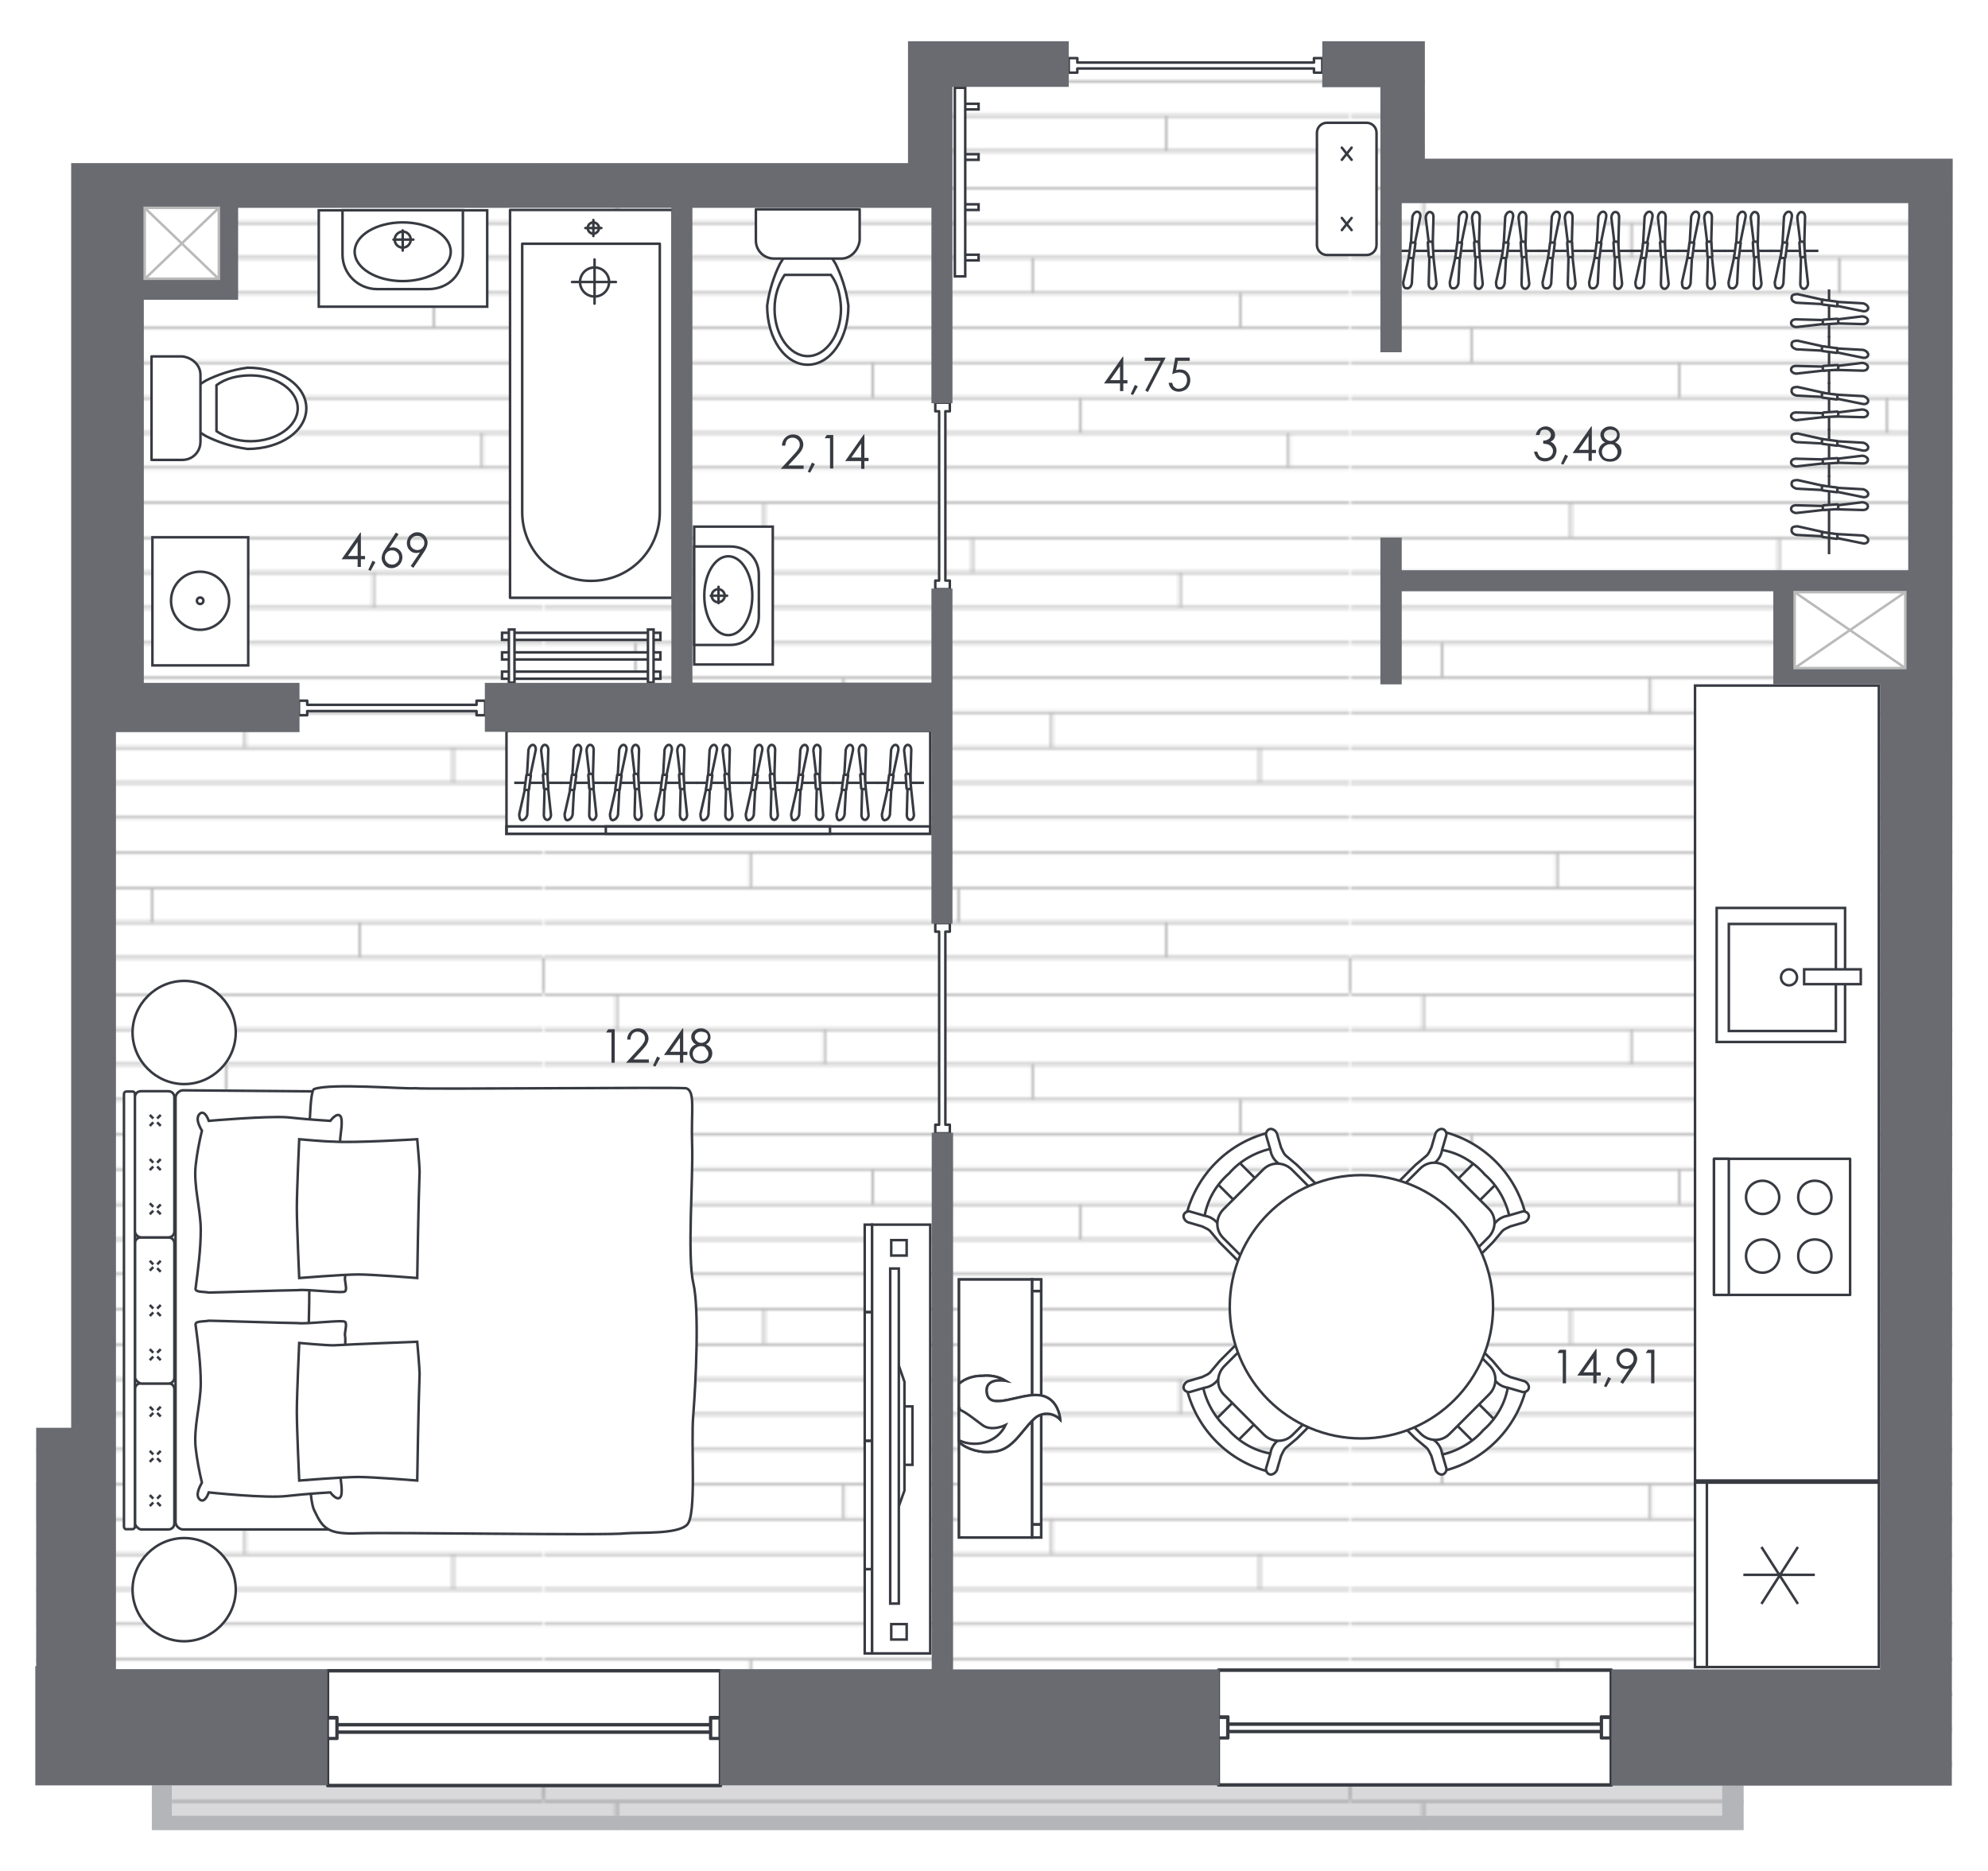 <?xml version="1.0" encoding="utf-8"?>
<!-- Generator: Adobe Illustrator 27.2.0, SVG Export Plug-In . SVG Version: 6.00 Build 0)  -->
<svg version="1.1" xmlns="http://www.w3.org/2000/svg" xmlns:xlink="http://www.w3.org/1999/xlink" x="0px" y="0px"
	 viewBox="0 0 670.4 631.1" style="enable-background:new 0 0 670.4 631.1;" xml:space="preserve">
<style type="text/css">
	.st0{fill:none;}
	.st1{fill:none;stroke:#BABABA;stroke-width:0.85;stroke-miterlimit:10;}
	.st2{fill:url(#New_Pattern_Swatch_6);}
	.st3{fill:url(#New_Pattern_Swatch_6);enable-background:new    ;}
	.st4{fill:#B4B5B8;enable-background:new    ;}
	.st5{opacity:0.5;fill:#B4B5B8;}
	.st6{fill:#FFFFFF;stroke:#373A41;stroke-width:0.85;stroke-miterlimit:10;}
	.st7{fill:#FFFFFF;stroke:#373A41;stroke-width:0.85;stroke-linecap:round;stroke-linejoin:round;stroke-miterlimit:10;}
	.st8{fill:none;stroke:#373A41;stroke-width:0.85;stroke-miterlimit:10;}
	.st9{fill:#FFFFFF;stroke:#373A41;stroke-width:0.85;stroke-linecap:round;stroke-miterlimit:10;}
	.st10{fill:none;stroke:#373A41;stroke-width:0.85;stroke-linecap:round;stroke-miterlimit:10;}
	.st11{fill:none;stroke:#373A41;stroke-width:0.85;stroke-linecap:round;stroke-linejoin:round;stroke-miterlimit:10;}
	.st12{fill:#696B71;}
	.st13{fill:#373A41;}
	.st14{fill:#FFFFFF;stroke:#BABABA;stroke-width:0.85;stroke-miterlimit:10;}
</style>
<pattern  x="-88.2" y="607" width="271.8" height="271.8" patternUnits="userSpaceOnUse" id="New_Pattern_Swatch_6" viewBox="0 -271.8 271.8 271.8" style="overflow:visible;">
	<g>
		<rect y="-271.8" class="st0" width="271.8" height="271.8"/>
		<line class="st1" x1="0" y1="-11.9" x2="271.4" y2="-11.9"/>
		<line class="st1" x1="0" y1="-23.7" x2="271.4" y2="-23.7"/>
		<line class="st1" x1="0" y1="-35.4" x2="271.4" y2="-35.4"/>
		<line class="st1" x1="0" y1="-47.2" x2="271.4" y2="-47.2"/>
		<line class="st1" x1="0" y1="-59.1" x2="271.4" y2="-59.1"/>
		<line class="st1" x1="0" y1="-70.8" x2="271.4" y2="-70.8"/>
		<line class="st1" x1="0" y1="-82.6" x2="271.4" y2="-82.6"/>
		<line class="st1" x1="0" y1="-94.5" x2="271.4" y2="-94.5"/>
		<line class="st1" x1="0" y1="-106.2" x2="271.4" y2="-106.2"/>
		<line class="st1" x1="0" y1="-118" x2="271.4" y2="-118"/>
		<line class="st1" x1="0" y1="-129.9" x2="271.4" y2="-129.9"/>
		<line class="st1" x1="0" y1="-141.7" x2="271.4" y2="-141.7"/>
		<line class="st1" x1="0" y1="-153.4" x2="271.4" y2="-153.4"/>
		<line class="st1" x1="0" y1="-165.3" x2="271.4" y2="-165.3"/>
		<line class="st1" x1="0" y1="-177.1" x2="271.4" y2="-177.1"/>
		<line class="st1" x1="0" y1="-188.8" x2="271.4" y2="-188.8"/>
		<line class="st1" x1="0" y1="-200.6" x2="271.4" y2="-200.6"/>
		<line class="st1" x1="0" y1="-212.5" x2="271.4" y2="-212.5"/>
		<line class="st1" x1="0" y1="-224.2" x2="271.4" y2="-224.2"/>
		<line class="st1" x1="0" y1="-236" x2="271.4" y2="-236"/>
		<line class="st1" x1="0" y1="-247.9" x2="271.4" y2="-247.9"/>
		<line class="st1" x1="0" y1="-259.6" x2="271.4" y2="-259.6"/>
		<line class="st1" x1="0" y1="-271.4" x2="271.4" y2="-271.4"/>
		<g>
			<line class="st1" x1="24.2" y1="-259.6" x2="24.2" y2="-271.4"/>
			<line class="st1" x1="94.3" y1="-247.9" x2="94.3" y2="-259.6"/>
			<line class="st1" x1="164.4" y1="-236" x2="164.4" y2="-247.9"/>
			<line class="st1" x1="234.5" y1="-224.2" x2="234.5" y2="-236"/>
		</g>
		<g>
			<line class="st1" x1="40.4" y1="-212.5" x2="40.4" y2="-224.2"/>
			<line class="st1" x1="110.5" y1="-200.6" x2="110.5" y2="-212.5"/>
			<line class="st1" x1="180.6" y1="-188.8" x2="180.6" y2="-200.6"/>
			<line class="st1" x1="250.7" y1="-177.1" x2="250.7" y2="-188.8"/>
		</g>
		<g>
			<line class="st1" x1="73.9" y1="-153.4" x2="73.9" y2="-165.3"/>
			<line class="st1" x1="144.1" y1="-141.7" x2="144.1" y2="-153.4"/>
			<line class="st1" x1="214.2" y1="-129.9" x2="214.2" y2="-141.7"/>
		</g>
		<g>
			<line class="st1" x1="30.5" y1="-106.2" x2="30.5" y2="-118"/>
			<line class="st1" x1="100.7" y1="-94.5" x2="100.7" y2="-106.2"/>
			<line class="st1" x1="170.8" y1="-82.6" x2="170.8" y2="-94.5"/>
			<line class="st1" x1="241" y1="-70.8" x2="241" y2="-82.6"/>
		</g>
		<g>
			<line class="st1" x1="69.3" y1="-35.4" x2="69.3" y2="-47.2"/>
			<line class="st1" x1="139.4" y1="-23.7" x2="139.4" y2="-35.4"/>
			<line class="st1" x1="209.5" y1="-11.9" x2="209.5" y2="-23.7"/>
			<line class="st1" x1="271.4" y1="0" x2="271.4" y2="-11.9"/>
		</g>
	</g>
</pattern>
<g id="Текстуры">
	<polygon class="st2" points="24.3,55.1 306.5,55.1 306.5,22 480.5,22 480.5,53.6 658.4,53.6 658.4,602.1 12.2,602.1 12.2,481.6 
		24.3,481.6 	"/>
	<rect x="51.2" y="602.1" class="st3" width="536.8" height="15.1"/>
	<rect x="58" y="602.1" class="st2" width="522.7" height="10.2"/>
	<g>
		<polygon class="st4" points="580.7,602.1 580.7,612.3 58,612.3 58,602.1 51.2,602.1 51.2,617.2 588,617.2 588,602.1 		"/>
	</g>
	<rect x="58" y="602.1" class="st5" width="522.7" height="10.2"/>
</g>
<g id="Мебель">
	<path class="st6" d="M571.6,499.3h62V231.2h-62V499.3z"/>
	<g>
		<g id="LWPOLYLINE_1_">
			<rect x="578" y="390.8" class="st7" width="45.9" height="45.9"/>
		</g>
		<g>
			<g id="CIRCLE_4_">
				<path class="st7" d="M606.4,403.8c0-3.4,2.6-5.6,5.6-5.6c3.4,0,5.6,2.6,5.6,5.6c0,3-2.6,5.6-5.6,5.6
					C609,409.4,606.4,406.8,606.4,403.8L606.4,403.8z"/>
			</g>
			<g id="CIRCLE_3_">
				<path class="st7" d="M606.4,423.6c0-3.4,2.6-5.6,5.6-5.6c3.4,0,5.6,2.6,5.6,5.6c0,3-2.6,5.6-5.6,5.6
					C609,429.2,606.4,426.9,606.4,423.6L606.4,423.6z"/>
			</g>
			<g id="CIRCLE_2_">
				<path class="st7" d="M588.8,403.8c0-3.4,2.6-5.6,5.6-5.6c3,0,5.6,2.6,5.6,5.6c0,3-2.6,5.6-5.6,5.6
					C591.4,409.4,588.8,406.8,588.8,403.8L588.8,403.8z"/>
			</g>
			<g id="CIRCLE_1_">
				<path class="st7" d="M588.8,423.6c0-3.4,2.6-5.6,5.6-5.6c3,0,5.6,2.6,5.6,5.6c0,3-2.6,5.6-5.6,5.6
					C591.4,429.2,588.8,426.9,588.8,423.6L588.8,423.6z"/>
			</g>
		</g>
		<rect x="578" y="390.8" class="st7" width="5" height="45.9"/>
	</g>
	<g>
		<rect x="571.6" y="500" class="st6" width="62" height="62.2"/>
		<rect x="571.6" y="500" class="st6" width="4" height="62.2"/>
		<g>
			<line class="st8" x1="587.9" y1="531.1" x2="612" y2="531.1"/>
			<line class="st8" x1="594" y1="521.7" x2="606.3" y2="540.9"/>
			<line class="st8" x1="606.3" y1="521.7" x2="594" y2="540.9"/>
		</g>
	</g>
	<g>
		<rect x="578.9" y="306.2" class="st6" width="43.3" height="45.2"/>
		<rect x="583" y="311.6" class="st6" width="36.1" height="36.1"/>
		<rect x="608.4" y="326.9" class="st6" width="19.1" height="5"/>
		<path class="st6" d="M606,329.6c0,1.5-1.2,2.7-2.7,2.7c-1.5,0-2.7-1.2-2.7-2.7c0-1.5,1.2-2.7,2.7-2.7
			C604.8,326.9,606,328.1,606,329.6z"/>
	</g>
	<g>
		<g>
			<path class="st6" d="M111.7,368.1v147.7h-50c-1.2,0-2.5-1.2-2.5-2.5l0,0V370.2c0-1.2,1.2-2.5,2.5-2.5L111.7,368.1z"/>
			<path class="st6" d="M105.9,367.3c-2.9,1.2-1.2,59.6-1.7,75.7c-0.4,16.1-1.2,60,1.7,66.2c2.9,6.2,4.5,8.3,14.9,7.9
				s85.2,0.8,90.2,0c5-0.4,17.4,0.4,20.7-2.9c3.3-3.3,1.2-26.9,2.1-37.2c0.8-10.3,2.1-35.2,0-44.3c-2.1-9.1,0-35.2-0.4-46.7
				c-0.4-11.2,1.2-18.2-2.1-19c-3.3-0.4-88.1,0.4-91.4,0C136.5,367.3,111.3,365.2,105.9,367.3L105.9,367.3z"/>
			<path class="st6" d="M67.5,505.8c1.7,1.2,2.9-2.5,2.9-2.5s19.4,2.1,26.5,1.2c7-0.8,14.5-1.2,14.5-1.2s2.1,2.9,3.3,1.7
				c1.2-1.2,0-6.6,0-8.3c0-1.7,2.1-44.7,1.7-45.9c-0.4-1.2,0.8-4.1,0-5c-0.8-0.8-12.4,0.8-16.1,0.4c-3.7,0-27.7-0.8-29.8-0.8
				c-2.5,0.4-5,0-4.5,1.7c0.8,6.2,1.7,12.8,1.7,19.4c0,7-2.5,14.9-1.7,21.9c0.4,3.7,1.2,7.9,2.1,11.6
				C67.9,500.5,65.4,504.2,67.5,505.8L67.5,505.8z M67.5,375.5c1.7-1.2,2.9,2.5,2.9,2.5s19.4-1.7,26.5-1.2
				c7.4,0.8,14.5,1.2,14.5,1.2s2.1-2.9,3.3-1.7c1.2,1.2,0,6.6,0,8.3c0,1.7,2.1,44.7,1.7,45.9c-0.4,1.2,0.8,4.1,0,5
				c-0.8,0.8-12.4-0.8-16.1-0.4c-3.7,0-27.7,0.8-29.8,0.8c-2.5-0.4-5,0-4.5-1.7c0.8-6.2,1.7-12.8,1.7-19.4c0-7-2.5-14.9-1.7-21.9
				c0.4-3.7,1.2-7.9,2.1-11.6C67.9,380.9,65.4,377.2,67.5,375.5z"/>
			<path class="st6" d="M140.7,452.5c0,0,0.8,9.1,0.8,10.8c-0.4,9.9-0.8,36-0.8,36s-14.9-1.2-19.9-1.2c-5,0-19.9,1.2-19.9,1.2
				s-0.8-17.4-0.8-23.2c0-5.8,0.8-23.2,0.8-23.2s8.7,0.8,11.6,0.8C119.2,453.3,140.7,452.5,140.7,452.5z M140.7,384.2
				c0,0,0.8,9.1,0.8,10.8c-0.4,9.9-0.8,36-0.8,36s-14.9-1.2-19.9-1.2c-5,0-19.9,1.2-19.9,1.2s-0.8-17.8-0.8-23.6
				c0-5.8,0.8-23.2,0.8-23.2s8.7,0.8,11.6,0.8C119.2,385.5,140.7,384.2,140.7,384.2z M45.5,513.7v-45.1c0-1.2,0.8-2.1,2.1-2.1l0,0
				h9.1c1.2,0,2.1,0.8,2.1,2.1l0,0v45.1c0,1.2-0.8,2.1-2.1,2.1l0,0h-9.1C46.8,515.8,45.5,514.5,45.5,513.7L45.5,513.7z"/>
			<path class="st6" d="M45.5,464.5v-45.1c0-1.2,0.8-2.1,2.1-2.1l0,0h9.1c1.2,0,2.1,0.8,2.1,2.1l0,0v45.1c0,1.2-0.8,2.1-2.1,2.1
				h-9.1C46.8,466.5,45.5,465.3,45.5,464.5L45.5,464.5z"/>
			<path class="st6" d="M45.5,415.2l0-45.1c0-1.2,0.8-2.1,2.1-2.1h9.1c1.2,0,2.1,0.8,2.1,2.1l0,0v45.1c0,1.2-0.8,2.1-2.1,2.1l0,0
				h-9.1C46.8,417.3,45.5,416.5,45.5,415.2z M41.8,514.9v-146c0-0.4,0.4-0.8,0.8-0.8l0,0h2.1c0.4,0,0.8,0.4,0.8,0.8l0,0v146
				c0,0.4-0.4,0.8-0.8,0.8l0,0h-2.1C42.2,515.8,41.8,515.3,41.8,514.9L41.8,514.9z M51.7,505.4l-1.2-1.2 M54.2,507.9l-1.2-1.2
				 M53,505.4l1.2-1.2 M50.5,507.9l1.2-1.2 M51.7,490.5l-1.2-1.2 M54.2,493l-1.2-1.2 M53,490.5l1.2-1.2 M50.5,493l1.2-1.2
				 M51.7,475.6l-1.2-1.2 M54.2,477.7l-1.2-1.2 M53,475.6l1.2-1.2 M50.5,477.7l1.2-1.2 M51.7,456.2l-1.2-1.2 M54.2,458.7l-1.2-1.2
				 M53,456.2l1.2-1.2 M50.5,458.7l1.2-1.2 M51.7,441.3l-1.2-1.2 M54.2,443.8l-1.2-1.2 M53,441.3l1.2-1.2 M50.5,443.8l1.2-1.2
				 M51.7,426.4l-1.2-1.2 M54.2,428.9l-1.2-1.2 M53,426.4l1.2-1.2 M50.5,428.5l1.2-1.2 M51.7,407l-1.2-1.2 M54.2,409.5l-1.2-1.2
				 M53,407.4l1.2-1.2 M50.5,409.5l1.2-1.2 M51.7,392.1l-1.2-1.2 M54.2,394.6l-1.2-1.2 M53,392.1l1.2-1.2 M50.5,394.6l1.2-1.2
				 M51.7,377.2l-1.2-1.2 M54.2,379.7l-1.2-1.2 M53,377.2l1.2-1.2 M50.5,379.7l1.2-1.2 M62.1,518.7c-9.5,0-17.4,7.9-17.4,17.4
				c0,9.5,7.9,17.4,17.4,17.4c9.5,0,17.4-7.9,17.4-17.4l0,0C79.5,526.5,71.6,518.7,62.1,518.7L62.1,518.7z M62.1,365.6
				c-9.5,0-17.4-7.9-17.4-17.4c0-9.5,7.9-17.4,17.4-17.4s17.4,7.9,17.4,17.4l0,0l0,0C79.5,357.8,71.6,365.6,62.1,365.6L62.1,365.6z"
				/>
		</g>
	</g>
	
		<rect x="119.6" y="58.7" transform="matrix(-1.836970e-16 1 -1 -1.836970e-16 222.996 -48.671)" class="st9" width="32.5" height="56.8"/>
	<g>
		<path class="st6" d="M144.4,97.5h-8.6h-8.6c-6.3,0-11.7-5-11.7-11.7V70.9h40.6v14.9C156.1,92.6,151.2,97.5,144.4,97.5z"/>
		<ellipse class="st6" cx="135.8" cy="84.9" rx="16.2" ry="9.9"/>
		<path class="st6" d="M135.8,78.1c1.5,0,2.7,1.2,2.7,2.7c0,1.5-1.2,2.7-2.7,2.7c-1.5,0-2.7-1.2-2.7-2.7
			C133.1,79.4,134.3,78.1,135.8,78.1z"/>
		<line class="st10" x1="135.8" y1="77.7" x2="135.8" y2="84.5"/>
		<line class="st10" x1="132.7" y1="80.8" x2="139.4" y2="80.8"/>
	</g>
	<rect x="234.1" y="177.6" class="st9" width="26.5" height="46.5"/>
	<g>
		<path class="st6" d="M255.9,193.9v7v7c0,5.2-4.1,9.6-9.6,9.6h-12.2v-33.2h12.2C251.8,184.3,255.9,188.3,255.9,193.9z"/>
		<ellipse class="st6" cx="245.6" cy="200.9" rx="8.1" ry="13.3"/>
		<path class="st6" d="M240,200.9c0-1.2,1-2.2,2.2-2.2c1.2,0,2.2,1,2.2,2.2c0,1.2-1,2.2-2.2,2.2C241,203.1,240,202.1,240,200.9z"/>
		<line class="st10" x1="239.7" y1="200.9" x2="245.2" y2="200.9"/>
		<line class="st10" x1="242.3" y1="203.4" x2="242.3" y2="197.9"/>
	</g>
	<g>
		<rect x="172" y="70.8" class="st7" width="54.8" height="130.8"/>
		<path class="st7" d="M199.3,195.9L199.3,195.9c-12.9,0-23.2-10.3-23.2-23.2V82.2h46.4v90.5C222.5,185.6,212.3,195.9,199.3,195.9z"
			/>
		<g>
			<circle class="st7" cx="200.5" cy="95.1" r="4.9"/>
			<line class="st11" x1="200.5" y1="87.5" x2="200.5" y2="102.4"/>
			<line class="st11" x1="192.9" y1="95.1" x2="207.7" y2="95.1"/>
		</g>
		<g>
			<path class="st7" d="M200.1,75c1,0,1.9,0.9,1.9,1.9c0,1-0.9,1.9-1.9,1.9c-1.1,0-1.9-0.9-1.9-1.9C198.2,75.8,199.1,75,200.1,75z"
				/>
			<line class="st11" x1="197.4" y1="76.9" x2="202.8" y2="76.9"/>
			<line class="st11" x1="200.1" y1="79.6" x2="200.1" y2="74.2"/>
		</g>
	</g>
	<g>
		<g>
			<rect x="169.3" y="213.4" class="st6" width="53.4" height="2.4"/>
			<rect x="169.3" y="220" class="st6" width="53.4" height="2.4"/>
			<rect x="169.3" y="226.5" class="st6" width="53.4" height="2.4"/>
		</g>
		<g>
			<rect x="171.6" y="212.3" class="st6" width="1.9" height="17.9"/>
			<rect x="218.5" y="212.3" class="st6" width="1.9" height="17.9"/>
		</g>
	</g>
	<g>
		<g>
			<rect x="170.8" y="246.5" class="st6" width="142.9" height="34.7"/>
		</g>
		<rect x="170.8" y="278.7" class="st8" width="142.9" height="2.5"/>
		<rect x="204.3" y="278.7" class="st8" width="75.6" height="2.5"/>
	</g>
	<g>
		<path class="st6" d="M444.1,82.6V44.8c0-1.9,1.5-3.4,3.4-3.4h13.3c1.9,0,3.4,1.5,3.4,3.4v37.8c0,1.9-1.5,3.4-3.4,3.4h-13.3
			C445.7,86,444.1,84.5,444.1,82.6z"/>
		<g>
			<line class="st11" x1="455.8" y1="49.8" x2="452.5" y2="53.9"/>
			<line class="st11" x1="455.8" y1="53.9" x2="452.5" y2="49.8"/>
		</g>
		<g>
			<line class="st11" x1="455.8" y1="73.5" x2="452.5" y2="77.6"/>
			<line class="st11" x1="455.8" y1="77.6" x2="452.5" y2="73.5"/>
		</g>
	</g>
	<g>
		<g>
			<rect x="324.3" y="35" class="st6" width="5.7" height="1.9"/>
			<rect x="324.3" y="85.9" class="st6" width="5.7" height="1.9"/>
			<rect x="324.3" y="68.9" class="st6" width="5.7" height="1.9"/>
			<rect x="324.3" y="52" class="st6" width="5.7" height="1.9"/>
		</g>
		<path class="st6" d="M322,93.2V29.6h3.5v63.6H322z"/>
	</g>
	<g>
		<path class="st7" d="M83.5,124c-5.4,0.7-10.4,2.5-14,4.3l-5.8,3.6v5.8v5.8l5.8,3.6c3.6,1.8,8.6,3.6,14,4.3
			c11.2,0,19.8-6.1,19.8-13.7C103.3,130.1,94.6,124,83.5,124z"/>
		<path class="st7" d="M67.6,126.4V149c0,3.2-2.5,6.1-6.1,6.1H51.1v-34.9h10.4C64.8,120.6,67.6,123.1,67.6,126.4z"/>
		<path class="st7" d="M73,129.9v15.5l0,0c3,2,6.8,3.4,11.5,3.4c8.8,0,15.9-5.1,15.9-11.1s-7.1-11.1-15.9-11.1
			C80.1,126.6,76.1,127.6,73,129.9L73,129.9z"/>
	</g>
	<g>
		<path class="st7" d="M286.1,103.1c-0.7-5.4-2.5-10.5-4.3-14.1l-3.6-5.8h-5.8h-5.8L263,89c-1.8,3.6-3.6,8.7-4.3,14.1
			c0,11.2,6.1,19.9,13.7,19.9S286.1,114.3,286.1,103.1z"/>
		<path class="st7" d="M283.7,87.2H261c-3.2,0-6.1-2.5-6.1-6.1V70.6h35v10.5C289.5,84.3,287,87.2,283.7,87.2z"/>
		<path class="st7" d="M280.2,92.7h-15.6l0,0c-2,3-3.4,6.8-3.4,11.5c0,8.8,5.1,15.9,11.2,15.9c6.1,0,11.2-7.1,11.2-15.9
			C283.5,99.8,282.5,95.7,280.2,92.7L280.2,92.7z"/>
	</g>
	<g>
		<rect x="51.4" y="181.2" class="st6" width="32.3" height="43.2"/>
		
			<ellipse transform="matrix(0.707 -0.707 0.707 0.707 -123.488 107.082)" class="st6" cx="67.5" cy="202.6" rx="9.8" ry="9.8"/>
		<path class="st6" d="M67.5,201.5c0.6,0,1.1,0.5,1.1,1.1s-0.5,1.1-1.1,1.1c-0.6,0-1.1-0.5-1.1-1.1S66.9,201.5,67.5,201.5z"/>
	</g>
	<g>
		<g>
			<g>
				<g>
					<g>
						<g>
							<line class="st8" x1="311.6" y1="264" x2="295.7" y2="264"/>
							<g>
								<path class="st6" d="M300.1,274.8l0.6-11.2l2.2-10.4c0.3-1.1-0.3-2-0.9-2c-0.6,0-1.2,0.6-1.5,1.7l-0.6,10.7l-2.5,11
									c0,1.1,0.3,2,0.9,2C299.2,276.5,299.8,275.9,300.1,274.8z"/>
								<path class="st6" d="M300.7,266.1l0.6-4.5c0-0.3,0-0.3-0.3-0.3h-0.9c-0.3,0-0.3,0-0.3,0.3l-0.6,4.5c0,0.3,0,0.3,0.3,0.3h0.9
									C300.7,266.4,300.7,266.1,300.7,266.1z"/>
								<path class="st6" d="M308.2,274.8l-1.2-11.2l0.3-10.7c0-1.1-0.6-1.7-1.2-1.7c-0.6,0-1.2,0.8-1.2,2l1.2,10.4l-0.3,11.2
									c0,1.1,0.6,1.7,1.2,1.7C307.6,276.5,308.2,275.7,308.2,274.8z"/>
								<path class="st6" d="M306.9,266.1H306c-0.3,0-0.3-0.3-0.3-0.3l-0.3-4.5c0-0.3,0.3-0.3,0.3-0.3h0.9c0.3,0,0.3,0.3,0.3,0.3
									l0.3,4.5C307.2,266.1,306.9,266.1,306.9,266.1z"/>
							</g>
						</g>
					</g>
				</g>
			</g>
		</g>
		<g>
			<g>
				<g>
					<g>
						<g>
							<line class="st8" x1="296.3" y1="264" x2="280.5" y2="264"/>
							<g>
								<path class="st6" d="M284.8,274.8l0.6-11.2l2.2-10.4c0.3-1.1-0.3-2-0.9-2c-0.6,0-1.2,0.6-1.5,1.7l-0.6,10.7l-2.5,11
									c0,1.1,0.3,2,0.9,2C283.9,276.5,284.5,275.9,284.8,274.8z"/>
								<path class="st6" d="M285.4,266.1l0.6-4.5c0-0.3,0-0.3-0.3-0.3h-0.9c-0.3,0-0.3,0-0.3,0.3l-0.6,4.5c0,0.3,0,0.3,0.3,0.3h0.9
									C285.4,266.4,285.4,266.1,285.4,266.1z"/>
								<path class="st6" d="M292.9,274.8l-1.2-11.2l0.3-10.7c0-1.1-0.6-1.7-1.2-1.7c-0.6,0-1.2,0.8-1.2,2l1.2,10.4l-0.3,11.2
									c0,1.1,0.6,1.7,1.2,1.7C292.3,276.5,292.9,275.7,292.9,274.8z"/>
								<path class="st6" d="M291.6,266.1h-0.9c-0.3,0-0.3-0.3-0.3-0.3l-0.3-4.5c0-0.3,0.3-0.3,0.3-0.3h0.9c0.3,0,0.3,0.3,0.3,0.3
									l0.3,4.5C291.9,266.1,291.6,266.1,291.6,266.1z"/>
							</g>
						</g>
					</g>
				</g>
			</g>
		</g>
		<g>
			<g>
				<g>
					<g>
						<g>
							<line class="st8" x1="281" y1="264" x2="265.2" y2="264"/>
							<g>
								<path class="st6" d="M269.5,274.8l0.6-11.2l2.2-10.4c0.3-1.1-0.3-2-0.9-2c-0.6,0-1.2,0.6-1.5,1.7l-0.6,10.7l-2.5,11
									c0,1.1,0.3,2,0.9,2C268.6,276.5,269.2,275.9,269.5,274.8z"/>
								<path class="st6" d="M270.2,266.1l0.6-4.5c0-0.3,0-0.3-0.3-0.3h-0.9c-0.3,0-0.3,0-0.3,0.3l-0.6,4.5c0,0.3,0,0.3,0.3,0.3h0.9
									C270.2,266.4,270.2,266.1,270.2,266.1z"/>
								<path class="st6" d="M277.6,274.8l-1.2-11.2l0.3-10.7c0-1.1-0.6-1.7-1.2-1.7c-0.6,0-1.2,0.8-1.2,2l1.2,10.4l-0.3,11.2
									c0,1.1,0.6,1.7,1.2,1.7C277,276.5,277.6,275.7,277.6,274.8z"/>
								<path class="st6" d="M276.3,266.1h-0.9c-0.3,0-0.3-0.3-0.3-0.3l-0.3-4.5c0-0.3,0.3-0.3,0.3-0.3h0.9c0.3,0,0.3,0.3,0.3,0.3
									l0.3,4.5C276.7,266.1,276.3,266.1,276.3,266.1z"/>
							</g>
						</g>
					</g>
				</g>
			</g>
		</g>
		<g>
			<g>
				<g>
					<g>
						<g>
							<line class="st8" x1="265.7" y1="264" x2="249.9" y2="264"/>
							<g>
								<path class="st6" d="M254.2,274.8l0.6-11.2l2.2-10.4c0.3-1.1-0.3-2-0.9-2c-0.6,0-1.2,0.6-1.5,1.7l-0.6,10.7l-2.5,11
									c0,1.1,0.3,2,0.9,2C253.3,276.5,253.9,275.9,254.2,274.8z"/>
								<path class="st6" d="M254.9,266.1l0.6-4.5c0-0.3,0-0.3-0.3-0.3h-0.9c-0.3,0-0.3,0-0.3,0.3l-0.6,4.5c0,0.3,0,0.3,0.3,0.3h0.9
									C254.9,266.4,254.9,266.1,254.9,266.1z"/>
								<path class="st6" d="M262.3,274.8l-1.2-11.2l0.3-10.7c0-1.1-0.6-1.7-1.2-1.7c-0.6,0-1.2,0.8-1.2,2l1.2,10.4l-0.3,11.2
									c0,1.1,0.6,1.7,1.2,1.7C261.7,276.5,262.3,275.7,262.3,274.8z"/>
								<path class="st6" d="M261.1,266.1h-0.9c-0.3,0-0.3-0.3-0.3-0.3l-0.3-4.5c0-0.3,0.3-0.3,0.3-0.3h0.9c0.3,0,0.3,0.3,0.3,0.3
									l0.3,4.5C261.4,266.1,261.1,266.1,261.1,266.1z"/>
							</g>
						</g>
					</g>
				</g>
			</g>
		</g>
		<g>
			<g>
				<g>
					<g>
						<g>
							<line class="st8" x1="250.5" y1="264" x2="234.6" y2="264"/>
							<g>
								<path class="st6" d="M238.9,274.8l0.6-11.2l2.2-10.4c0.3-1.1-0.3-2-0.9-2c-0.6,0-1.2,0.6-1.5,1.7l-0.6,10.7l-2.5,11
									c0,1.1,0.3,2,0.9,2C238,276.5,238.6,275.9,238.9,274.8z"/>
								<path class="st6" d="M239.6,266.1l0.6-4.5c0-0.3,0-0.3-0.3-0.3h-0.9c-0.3,0-0.3,0-0.3,0.3l-0.6,4.5c0,0.3,0,0.3,0.3,0.3h0.9
									C239.6,266.4,239.6,266.1,239.6,266.1z"/>
								<path class="st6" d="M247,274.8l-1.2-11.2l0.3-10.7c0-1.1-0.6-1.7-1.2-1.7s-1.2,0.8-1.2,2l1.2,10.4l-0.3,11.2
									c0,1.1,0.6,1.7,1.2,1.7C246.4,276.5,247,275.7,247,274.8z"/>
								<path class="st6" d="M245.8,266.1h-0.9c-0.3,0-0.3-0.3-0.3-0.3l-0.3-4.5c0-0.3,0.3-0.3,0.3-0.3h0.9c0.3,0,0.3,0.3,0.3,0.3
									l0.3,4.5C246.1,266.1,245.8,266.1,245.8,266.1z"/>
							</g>
						</g>
					</g>
				</g>
			</g>
		</g>
		<g>
			<g>
				<g>
					<g>
						<g>
							<line class="st8" x1="235.2" y1="264" x2="219.3" y2="264"/>
							<g>
								<path class="st6" d="M223.7,274.8l0.6-11.2l2.2-10.4c0.3-1.1-0.3-2-0.9-2c-0.6,0-1.2,0.6-1.5,1.7l-0.6,10.7l-2.5,11
									c0,1.1,0.3,2,0.9,2C222.7,276.5,223.3,275.9,223.7,274.8z"/>
								<path class="st6" d="M224.3,266.1l0.6-4.5c0-0.3,0-0.3-0.3-0.3h-0.9c-0.3,0-0.3,0-0.3,0.3l-0.6,4.5c0,0.3,0,0.3,0.3,0.3h0.9
									C224.3,266.4,224.3,266.1,224.3,266.1z"/>
								<path class="st6" d="M231.7,274.8l-1.2-11.2l0.3-10.7c0-1.1-0.6-1.7-1.2-1.7s-1.2,0.8-1.2,2l1.2,10.4l-0.3,11.2
									c0,1.1,0.6,1.7,1.2,1.7C231.1,276.5,231.7,275.7,231.7,274.8z"/>
								<path class="st6" d="M230.5,266.1h-0.9c-0.3,0-0.3-0.3-0.3-0.3l-0.3-4.5c0-0.3,0.3-0.3,0.3-0.3h0.9c0.3,0,0.3,0.3,0.3,0.3
									l0.3,4.5C230.8,266.1,230.5,266.1,230.5,266.1z"/>
							</g>
						</g>
					</g>
				</g>
			</g>
		</g>
		<g>
			<g>
				<g>
					<g>
						<g>
							<line class="st8" x1="219.9" y1="264" x2="204" y2="264"/>
							<g>
								<path class="st6" d="M208.4,274.8l0.6-11.2l2.2-10.4c0.3-1.1-0.3-2-0.9-2c-0.6,0-1.2,0.6-1.5,1.7l-0.6,10.7l-2.5,11
									c0,1.1,0.3,2,0.9,2C207.4,276.5,208.1,275.9,208.4,274.8z"/>
								<path class="st6" d="M209,266.1l0.6-4.5c0-0.3,0-0.3-0.3-0.3h-0.9c-0.3,0-0.3,0-0.3,0.3l-0.6,4.5c0,0.3,0,0.3,0.3,0.3h0.9
									C209,266.4,209,266.1,209,266.1z"/>
								<path class="st6" d="M216.4,274.8l-1.2-11.2l0.3-10.7c0-1.1-0.6-1.7-1.2-1.7c-0.6,0-1.2,0.8-1.2,2l1.2,10.4l-0.3,11.2
									c0,1.1,0.6,1.7,1.2,1.7C215.8,276.5,216.4,275.7,216.4,274.8z"/>
								<path class="st6" d="M215.2,266.1h-0.9c-0.3,0-0.3-0.3-0.3-0.3l-0.3-4.5c0-0.3,0.3-0.3,0.3-0.3h0.9c0.3,0,0.3,0.3,0.3,0.3
									l0.3,4.5C215.5,266.1,215.2,266.1,215.2,266.1z"/>
							</g>
						</g>
					</g>
				</g>
			</g>
		</g>
		<g>
			<g>
				<g>
					<g>
						<g>
							<line class="st8" x1="204.6" y1="264" x2="188.7" y2="264"/>
							<g>
								<path class="st6" d="M193.1,274.8l0.6-11.2l2.2-10.4c0.3-1.1-0.3-2-0.9-2c-0.6,0-1.2,0.6-1.5,1.7l-0.6,10.7l-2.5,11
									c0,1.1,0.3,2,0.9,2C192.1,276.5,192.8,275.9,193.1,274.8z"/>
								<path class="st6" d="M193.7,266.1l0.6-4.5c0-0.3,0-0.3-0.3-0.3h-0.9c-0.3,0-0.3,0-0.3,0.3l-0.6,4.5c0,0.3,0,0.3,0.3,0.3h0.9
									C193.7,266.4,193.7,266.1,193.7,266.1z"/>
								<path class="st6" d="M201.1,274.8l-1.2-11.2l0.3-10.7c0-1.1-0.6-1.7-1.2-1.7s-1.2,0.8-1.2,2l1.2,10.4l-0.3,11.2
									c0,1.1,0.6,1.7,1.2,1.7C200.5,276.5,201.1,275.7,201.1,274.8z"/>
								<path class="st6" d="M199.9,266.1h-0.9c-0.3,0-0.3-0.3-0.3-0.3l-0.3-4.5c0-0.3,0.3-0.3,0.3-0.3h0.9c0.3,0,0.3,0.3,0.3,0.3
									l0.3,4.5C200.2,266.1,199.9,266.1,199.9,266.1z"/>
							</g>
						</g>
					</g>
				</g>
			</g>
		</g>
		<g>
			<g>
				<g>
					<g>
						<g>
							<line class="st8" x1="189.3" y1="264" x2="173.4" y2="264"/>
							<g>
								<path class="st6" d="M177.8,274.8l0.6-11.2l2.2-10.4c0.3-1.1-0.3-2-0.9-2c-0.6,0-1.2,0.6-1.5,1.7l-0.6,10.7l-2.5,11
									c0,1.1,0.3,2,0.9,2C176.8,276.5,177.5,275.9,177.8,274.8z"/>
								<path class="st6" d="M178.4,266.1l0.6-4.5c0-0.3,0-0.3-0.3-0.3h-0.9c-0.3,0-0.3,0-0.3,0.3l-0.6,4.5c0,0.3,0,0.3,0.3,0.3h0.9
									C178.4,266.4,178.4,266.1,178.4,266.1z"/>
								<path class="st6" d="M185.8,274.8l-1.2-11.2l0.3-10.7c0-1.1-0.6-1.7-1.2-1.7s-1.2,0.8-1.2,2l1.2,10.4l-0.3,11.2
									c0,1.1,0.6,1.7,1.2,1.7C185.2,276.5,185.8,275.7,185.8,274.8z"/>
								<path class="st6" d="M184.6,266.1h-0.9c-0.3,0-0.3-0.3-0.3-0.3l-0.3-4.5c0-0.3,0.3-0.3,0.3-0.3h0.9c0.3,0,0.3,0.3,0.3,0.3
									l0.3,4.5C184.9,266.1,184.6,266.1,184.6,266.1z"/>
							</g>
						</g>
					</g>
				</g>
			</g>
		</g>
	</g>
	<g>
		<g>
			<g>
				<g>
					<g>
						<g>
							<line class="st8" x1="613.2" y1="84.6" x2="597" y2="84.6"/>
							<g>
								<path class="st6" d="M601.4,95.6l0.6-11.5l2.2-10.7c0.3-1.2-0.3-2-1-2c-0.6,0-1.3,0.6-1.6,1.7l-0.6,10.9l-2.5,11.2
									c0,1.2,0.3,2,1,2C600.5,97.4,601.1,96.8,601.4,95.6z"/>
								<path class="st6" d="M602.1,86.7l0.6-4.6c0-0.3,0-0.3-0.3-0.3h-1c-0.3,0-0.3,0-0.3,0.3l-0.6,4.6c0,0.3,0,0.3,0.3,0.3h1
									C602.1,87,602.1,86.7,602.1,86.7z"/>
								<path class="st6" d="M609.7,95.6l-1.3-11.5l0.3-10.9c0-1.2-0.6-1.7-1.3-1.7c-0.6,0-1.3,0.9-1.3,2l1.3,10.7l-0.3,11.5
									c0,1.2,0.6,1.7,1.3,1.7C609,97.4,609.7,96.5,609.7,95.6z"/>
								<path class="st6" d="M608.4,86.7h-1c-0.3,0-0.3-0.3-0.3-0.3l-0.3-4.6c0-0.3,0.3-0.3,0.3-0.3h1c0.3,0,0.3,0.3,0.3,0.3
									l0.3,4.6C608.7,86.7,608.4,86.7,608.4,86.7z"/>
							</g>
						</g>
					</g>
				</g>
			</g>
		</g>
		<g>
			<g>
				<g>
					<g>
						<g>
							<line class="st8" x1="597.6" y1="84.6" x2="581.3" y2="84.6"/>
							<g>
								<path class="st6" d="M585.8,95.6l0.6-11.5l2.2-10.7c0.3-1.2-0.3-2-1-2c-0.6,0-1.3,0.6-1.6,1.7l-0.6,10.9l-2.5,11.2
									c0,1.2,0.3,2,1,2C584.8,97.4,585.5,96.8,585.8,95.6z"/>
								<path class="st6" d="M586.4,86.7l0.6-4.6c0-0.3,0-0.3-0.3-0.3h-1c-0.3,0-0.3,0-0.3,0.3l-0.6,4.6c0,0.3,0,0.3,0.3,0.3h1
									C586.4,87,586.4,86.7,586.4,86.7z"/>
								<path class="st6" d="M594,95.6l-1.3-11.5l0.3-10.9c0-1.2-0.6-1.7-1.3-1.7c-0.6,0-1.3,0.9-1.3,2l1.3,10.7l-0.3,11.5
									c0,1.2,0.6,1.7,1.3,1.7C593.4,97.4,594,96.5,594,95.6z"/>
								<path class="st6" d="M592.7,86.7h-1c-0.3,0-0.3-0.3-0.3-0.3l-0.3-4.6c0-0.3,0.3-0.3,0.3-0.3h1c0.3,0,0.3,0.3,0.3,0.3
									l0.3,4.6C593.1,86.7,592.7,86.7,592.7,86.7z"/>
							</g>
						</g>
					</g>
				</g>
			</g>
		</g>
		<g>
			<g>
				<g>
					<g>
						<g>
							<line class="st8" x1="581.9" y1="84.6" x2="565.6" y2="84.6"/>
							<g>
								<path class="st6" d="M570.1,95.6l0.6-11.5l2.2-10.7c0.3-1.2-0.3-2-1-2c-0.6,0-1.3,0.6-1.6,1.7l-0.6,10.9l-2.5,11.2
									c0,1.2,0.3,2,1,2C569.2,97.4,569.8,96.8,570.1,95.6z"/>
								<path class="st6" d="M570.7,86.7l0.6-4.6c0-0.3,0-0.3-0.3-0.3h-1c-0.3,0-0.3,0-0.3,0.3l-0.6,4.6c0,0.3,0,0.3,0.3,0.3h1
									C570.7,87,570.7,86.7,570.7,86.7z"/>
								<path class="st6" d="M578.3,95.6l-1.3-11.5l0.3-10.9c0-1.2-0.6-1.7-1.3-1.7c-0.6,0-1.3,0.9-1.3,2l1.3,10.7l-0.3,11.5
									c0,1.2,0.6,1.7,1.3,1.7C577.7,97.4,578.3,96.5,578.3,95.6z"/>
								<path class="st6" d="M577.1,86.7h-1c-0.3,0-0.3-0.3-0.3-0.3l-0.3-4.6c0-0.3,0.3-0.3,0.3-0.3h1c0.3,0,0.3,0.3,0.3,0.3
									l0.3,4.6C577.4,86.7,577.1,86.7,577.1,86.7z"/>
							</g>
						</g>
					</g>
				</g>
			</g>
		</g>
		<g>
			<g>
				<g>
					<g>
						<g>
							<line class="st8" x1="566.2" y1="84.6" x2="550" y2="84.6"/>
							<g>
								<path class="st6" d="M554.4,95.6l0.6-11.5l2.2-10.7c0.3-1.2-0.3-2-1-2c-0.6,0-1.3,0.6-1.6,1.7l-0.6,10.9l-2.5,11.2
									c0,1.2,0.3,2,1,2C553.5,97.4,554.1,96.8,554.4,95.6z"/>
								<path class="st6" d="M555.1,86.7l0.6-4.6c0-0.3,0-0.3-0.3-0.3h-1c-0.3,0-0.3,0-0.3,0.3l-0.6,4.6c0,0.3,0,0.3,0.3,0.3h1
									C555.1,87,555.1,86.7,555.1,86.7z"/>
								<path class="st6" d="M562.7,95.6l-1.3-11.5l0.3-10.9c0-1.2-0.6-1.7-1.3-1.7s-1.3,0.9-1.3,2l1.3,10.7l-0.3,11.5
									c0,1.2,0.6,1.7,1.3,1.7C562,97.4,562.7,96.5,562.7,95.6z"/>
								<path class="st6" d="M561.4,86.7h-1c-0.3,0-0.3-0.3-0.3-0.3l-0.3-4.6c0-0.3,0.3-0.3,0.3-0.3h1c0.3,0,0.3,0.3,0.3,0.3
									l0.3,4.6C561.7,86.7,561.4,86.7,561.4,86.7z"/>
							</g>
						</g>
					</g>
				</g>
			</g>
		</g>
		<g>
			<g>
				<g>
					<g>
						<g>
							<line class="st8" x1="550.6" y1="84.6" x2="534.3" y2="84.6"/>
							<g>
								<path class="st6" d="M538.8,95.6l0.6-11.5l2.2-10.7c0.3-1.2-0.3-2-1-2c-0.6,0-1.3,0.6-1.6,1.7l-0.6,10.9l-2.5,11.2
									c0,1.2,0.3,2,1,2C537.8,97.4,538.5,96.8,538.8,95.6z"/>
								<path class="st6" d="M539.4,86.7l0.6-4.6c0-0.3,0-0.3-0.3-0.3h-1c-0.3,0-0.3,0-0.3,0.3l-0.6,4.6c0,0.3,0,0.3,0.3,0.3h1
									C539.4,87,539.4,86.7,539.4,86.7z"/>
								<path class="st6" d="M547,95.6l-1.3-11.5l0.3-10.9c0-1.2-0.6-1.7-1.3-1.7s-1.3,0.9-1.3,2l1.3,10.7l-0.3,11.5
									c0,1.2,0.6,1.7,1.3,1.7C546.4,97.4,547,96.5,547,95.6z"/>
								<path class="st6" d="M545.7,86.7h-1c-0.3,0-0.3-0.3-0.3-0.3l-0.3-4.6c0-0.3,0.3-0.3,0.3-0.3h1c0.3,0,0.3,0.3,0.3,0.3
									l0.3,4.6C546.1,86.7,545.7,86.7,545.7,86.7z"/>
							</g>
						</g>
					</g>
				</g>
			</g>
		</g>
		<g>
			<g>
				<g>
					<g>
						<g>
							<line class="st8" x1="534.9" y1="84.6" x2="518.6" y2="84.6"/>
							<g>
								<path class="st6" d="M523.1,95.6l0.6-11.5l2.2-10.7c0.3-1.2-0.3-2-1-2c-0.6,0-1.3,0.6-1.6,1.7l-0.6,10.9l-2.5,11.2
									c0,1.2,0.3,2,1,2C522.2,97.4,522.8,96.8,523.1,95.6z"/>
								<path class="st6" d="M523.7,86.7l0.6-4.6c0-0.3,0-0.3-0.3-0.3h-1c-0.3,0-0.3,0-0.3,0.3l-0.6,4.6c0,0.3,0,0.3,0.3,0.3h1
									C523.7,87,523.7,86.7,523.7,86.7z"/>
								<path class="st6" d="M531.3,95.6l-1.3-11.5l0.3-10.9c0-1.2-0.6-1.7-1.3-1.7s-1.3,0.9-1.3,2l1.3,10.7l-0.3,11.5
									c0,1.2,0.6,1.7,1.3,1.7C530.7,97.4,531.3,96.5,531.3,95.6z"/>
								<path class="st6" d="M530.1,86.7h-1c-0.3,0-0.3-0.3-0.3-0.3l-0.3-4.6c0-0.3,0.3-0.3,0.3-0.3h1c0.3,0,0.3,0.3,0.3,0.3
									l0.3,4.6C530.4,86.7,530.1,86.7,530.1,86.7z"/>
							</g>
						</g>
					</g>
				</g>
			</g>
		</g>
		<g>
			<g>
				<g>
					<g>
						<g>
							<line class="st8" x1="519.2" y1="84.6" x2="503" y2="84.6"/>
							<g>
								<path class="st6" d="M507.4,95.6l0.6-11.5l2.2-10.7c0.3-1.2-0.3-2-1-2c-0.6,0-1.3,0.6-1.6,1.7l-0.6,10.9l-2.5,11.2
									c0,1.2,0.3,2,1,2C506.5,97.4,507.1,96.8,507.4,95.6z"/>
								<path class="st6" d="M508.1,86.7l0.6-4.6c0-0.3,0-0.3-0.3-0.3h-1c-0.3,0-0.3,0-0.3,0.3l-0.6,4.6c0,0.3,0,0.3,0.3,0.3h1
									C508.1,87,508.1,86.7,508.1,86.7z"/>
								<path class="st6" d="M515.7,95.6l-1.3-11.5l0.3-10.9c0-1.2-0.6-1.7-1.3-1.7s-1.3,0.9-1.3,2l1.3,10.7l-0.3,11.5
									c0,1.2,0.6,1.7,1.3,1.7C515,97.4,515.7,96.5,515.7,95.6z"/>
								<path class="st6" d="M514.4,86.7h-1c-0.3,0-0.3-0.3-0.3-0.3l-0.3-4.6c0-0.3,0.3-0.3,0.3-0.3h1c0.3,0,0.3,0.3,0.3,0.3
									l0.3,4.6C514.7,86.7,514.4,86.7,514.4,86.7z"/>
							</g>
						</g>
					</g>
				</g>
			</g>
		</g>
		<g>
			<g>
				<g>
					<g>
						<g>
							<line class="st8" x1="503.6" y1="84.6" x2="487.3" y2="84.6"/>
							<g>
								<path class="st6" d="M491.8,95.6l0.6-11.5l2.2-10.7c0.3-1.2-0.3-2-1-2c-0.6,0-1.3,0.6-1.6,1.7l-0.6,10.9l-2.5,11.2
									c0,1.2,0.3,2,1,2C490.8,97.4,491.5,96.8,491.8,95.6z"/>
								<path class="st6" d="M492.4,86.7l0.6-4.6c0-0.3,0-0.3-0.3-0.3h-1c-0.3,0-0.3,0-0.3,0.3l-0.6,4.6c0,0.3,0,0.3,0.3,0.3h1
									C492.4,87,492.4,86.7,492.4,86.7z"/>
								<path class="st6" d="M500,95.6l-1.3-11.5l0.3-10.9c0-1.2-0.6-1.7-1.3-1.7c-0.6,0-1.3,0.9-1.3,2l1.3,10.7l-0.3,11.5
									c0,1.2,0.6,1.7,1.3,1.7C499.4,97.4,500,96.5,500,95.6z"/>
								<path class="st6" d="M498.7,86.7h-1c-0.3,0-0.3-0.3-0.3-0.3l-0.3-4.6c0-0.3,0.3-0.3,0.3-0.3h1c0.3,0,0.3,0.3,0.3,0.3
									l0.3,4.6C499.1,86.7,498.7,86.7,498.7,86.7z"/>
							</g>
						</g>
					</g>
				</g>
			</g>
		</g>
		<g>
			<g>
				<g>
					<g>
						<g>
							<line class="st8" x1="487.9" y1="84.6" x2="471.6" y2="84.6"/>
							<g>
								<path class="st6" d="M476.1,95.6l0.6-11.5l2.2-10.7c0.3-1.2-0.3-2-1-2c-0.6,0-1.3,0.6-1.6,1.7l-0.6,10.9l-2.5,11.2
									c0,1.2,0.3,2,1,2C475.2,97.4,475.8,96.8,476.1,95.6z"/>
								<path class="st6" d="M476.7,86.7l0.6-4.6c0-0.3,0-0.3-0.3-0.3h-1c-0.3,0-0.3,0-0.3,0.3l-0.6,4.6c0,0.3,0,0.3,0.3,0.3h1
									C476.7,87,476.7,86.7,476.7,86.7z"/>
								<path class="st6" d="M484.4,95.6l-1.3-11.5l0.3-10.9c0-1.2-0.6-1.7-1.3-1.7c-0.6,0-1.3,0.9-1.3,2l1.3,10.7l-0.3,11.5
									c0,1.2,0.6,1.7,1.3,1.7C483.7,97.4,484.4,96.5,484.4,95.6z"/>
								<path class="st6" d="M483.1,86.7h-1c-0.3,0-0.3-0.3-0.3-0.3l-0.3-4.6c0-0.3,0.3-0.3,0.3-0.3h1c0.3,0,0.3,0.3,0.3,0.3
									l0.3,4.6C483.4,86.7,483.1,86.7,483.1,86.7z"/>
							</g>
						</g>
					</g>
				</g>
			</g>
		</g>
	</g>
	<g>
		<g>
			<g>
				<g>
					<g>
						<g>
							<g>
								<path class="st6" d="M605.8,180.4l11.5,0.6l10.7,2.2c1.2,0.3,2-0.3,2-1c0-0.6-0.6-1.3-1.7-1.6l-10.9-0.6l-11.2-2.5
									c-1.2,0-2,0.3-2,1C604,179.5,604.6,180.1,605.8,180.4z"/>
								<path class="st6" d="M614.7,181.1l4.6,0.6c0.3,0,0.3,0,0.3-0.3v-1c0-0.3,0-0.3-0.3-0.3l-4.6-0.6c-0.3,0-0.3,0-0.3,0.3v1
									C614.4,181.1,614.7,181.1,614.7,181.1z"/>
							</g>
						</g>
					</g>
				</g>
			</g>
		</g>
		<g>
			<g>
				<g>
					<g>
						<g>
							<line class="st8" x1="616.8" y1="186.9" x2="616.8" y2="160.3"/>
							<g>
								<path class="st6" d="M605.8,164.8l11.5,0.6l10.7,2.2c1.2,0.3,2-0.3,2-1c0-0.6-0.6-1.3-1.7-1.6l-10.9-0.6l-11.2-2.5
									c-1.2,0-2,0.3-2,1C604,163.8,604.6,164.4,605.8,164.8z"/>
								<path class="st6" d="M614.7,165.4l4.6,0.6c0.3,0,0.3,0,0.3-0.3v-1c0-0.3,0-0.3-0.3-0.3l-4.6-0.6c-0.3,0-0.3,0-0.3,0.3v1
									C614.4,165.4,614.7,165.4,614.7,165.4z"/>
								<path class="st6" d="M605.8,173l11.5-1.3l10.9,0.3c1.2,0,1.7-0.6,1.7-1.3s-0.9-1.3-2-1.3l-10.7,1.3l-11.5-0.3
									c-1.2,0-1.7,0.6-1.7,1.3C604,172.4,604.9,173,605.8,173z"/>
								<path class="st6" d="M614.7,171.7v-1c0-0.3,0.3-0.3,0.3-0.3l4.6-0.3c0.3,0,0.3,0.3,0.3,0.3v1c0,0.3-0.3,0.3-0.3,0.3L615,172
									C614.7,172,614.7,171.7,614.7,171.7z"/>
							</g>
						</g>
					</g>
				</g>
			</g>
		</g>
		<g>
			<g>
				<g>
					<g>
						<g>
							<line class="st8" x1="616.8" y1="160.9" x2="616.8" y2="144.6"/>
							<g>
								<path class="st6" d="M605.8,149.1l11.5,0.6l10.7,2.2c1.2,0.3,2-0.3,2-1c0-0.6-0.6-1.3-1.7-1.6l-10.9-0.6l-11.2-2.5
									c-1.2,0-2,0.3-2,1C604,148.1,604.6,148.8,605.8,149.1z"/>
								<path class="st6" d="M614.7,149.7l4.6,0.6c0.3,0,0.3,0,0.3-0.3v-1c0-0.3,0-0.3-0.3-0.3l-4.6-0.6c-0.3,0-0.3,0-0.3,0.3v1
									C614.4,149.7,614.7,149.7,614.7,149.7z"/>
								<path class="st6" d="M605.8,157.3l11.5-1.3l10.9,0.3c1.2,0,1.7-0.6,1.7-1.3c0-0.6-0.9-1.3-2-1.3l-10.7,1.3l-11.5-0.3
									c-1.2,0-1.7,0.6-1.7,1.3C604,156.7,604.9,157.3,605.8,157.3z"/>
								<path class="st6" d="M614.7,156.1v-1c0-0.3,0.3-0.3,0.3-0.3l4.6-0.3c0.3,0,0.3,0.3,0.3,0.3v1c0,0.3-0.3,0.3-0.3,0.3
									l-4.6,0.3C614.7,156.4,614.7,156.1,614.7,156.1z"/>
							</g>
						</g>
					</g>
				</g>
			</g>
		</g>
		<g>
			<g>
				<g>
					<g>
						<g>
							<line class="st8" x1="616.8" y1="145.2" x2="616.8" y2="128.9"/>
							<g>
								<path class="st6" d="M605.8,133.4l11.5,0.6l10.7,2.2c1.2,0.3,2-0.3,2-1c0-0.6-0.6-1.3-1.7-1.6l-10.9-0.6l-11.2-2.5
									c-1.2,0-2,0.3-2,1C604,132.5,604.6,133.1,605.8,133.4z"/>
								<path class="st6" d="M614.7,134.1l4.6,0.6c0.3,0,0.3,0,0.3-0.3v-1c0-0.3,0-0.3-0.3-0.3l-4.6-0.6c-0.3,0-0.3,0-0.3,0.3v1
									C614.4,134.1,614.7,134.1,614.7,134.1z"/>
								<path class="st6" d="M605.8,141.7l11.5-1.3l10.9,0.3c1.2,0,1.7-0.6,1.7-1.3s-0.9-1.3-2-1.3l-10.7,1.3l-11.5-0.3
									c-1.2,0-1.7,0.6-1.7,1.3C604,141,604.9,141.7,605.8,141.7z"/>
								<path class="st6" d="M614.7,140.4v-1c0-0.3,0.3-0.3,0.3-0.3l4.6-0.3c0.3,0,0.3,0.3,0.3,0.3v1c0,0.3-0.3,0.3-0.3,0.3
									l-4.6,0.3C614.7,140.7,614.7,140.4,614.7,140.4z"/>
							</g>
						</g>
					</g>
				</g>
			</g>
		</g>
		<g>
			<g>
				<g>
					<g>
						<g>
							<line class="st8" x1="616.8" y1="129.5" x2="616.8" y2="113.3"/>
							<g>
								<path class="st6" d="M605.8,117.8l11.5,0.6l10.7,2.2c1.2,0.3,2-0.3,2-1c0-0.6-0.6-1.3-1.7-1.6l-10.9-0.6l-11.2-2.5
									c-1.2,0-2,0.3-2,1C604,116.8,604.6,117.4,605.8,117.8z"/>
								<path class="st6" d="M614.7,118.4l4.6,0.6c0.3,0,0.3,0,0.3-0.3v-1c0-0.3,0-0.3-0.3-0.3l-4.6-0.6c-0.3,0-0.3,0-0.3,0.3v1
									C614.4,118.4,614.7,118.4,614.7,118.4z"/>
								<path class="st6" d="M605.8,126l11.5-1.3l10.9,0.3c1.2,0,1.7-0.6,1.7-1.3c0-0.6-0.9-1.3-2-1.3l-10.7,1.3l-11.5-0.3
									c-1.2,0-1.7,0.6-1.7,1.3C604,125.4,604.9,126,605.8,126z"/>
								<path class="st6" d="M614.7,124.7v-1c0-0.3,0.3-0.3,0.3-0.3l4.6-0.3c0.3,0,0.3,0.3,0.3,0.3v1c0,0.3-0.3,0.3-0.3,0.3L615,125
									C614.7,125,614.7,124.7,614.7,124.7z"/>
							</g>
						</g>
					</g>
				</g>
			</g>
		</g>
		<g>
			<g>
				<g>
					<g>
						<g>
							<line class="st8" x1="616.8" y1="113.9" x2="616.8" y2="97.6"/>
							<g>
								<path class="st6" d="M605.8,102.1l11.5,0.6l10.7,2.2c1.2,0.3,2-0.3,2-1c0-0.6-0.6-1.3-1.7-1.6l-10.9-0.6l-11.2-2.5
									c-1.2,0-2,0.3-2,1C604,101.1,604.6,101.8,605.8,102.1z"/>
								<path class="st6" d="M614.7,102.7l4.6,0.6c0.3,0,0.3,0,0.3-0.3v-1c0-0.3,0-0.3-0.3-0.3l-4.6-0.6c-0.3,0-0.3,0-0.3,0.3v1
									C614.4,102.7,614.7,102.7,614.7,102.7z"/>
								<path class="st6" d="M605.8,110.3l11.5-1.3l10.9,0.3c1.2,0,1.7-0.6,1.7-1.3c0-0.6-0.9-1.3-2-1.3l-10.7,1.3l-11.5-0.3
									c-1.2,0-1.7,0.6-1.7,1.3C604,109.7,604.9,110.3,605.8,110.3z"/>
								<path class="st6" d="M614.7,109.1v-1c0-0.3,0.3-0.3,0.3-0.3l4.6-0.3c0.3,0,0.3,0.3,0.3,0.3v1c0,0.3-0.3,0.3-0.3,0.3
									l-4.6,0.3C614.7,109.4,614.7,109.1,614.7,109.1z"/>
							</g>
						</g>
					</g>
				</g>
			</g>
		</g>
	</g>
	<g>
		<g>
			<g>
				<g>
					<rect x="291.6" y="413" class="st6" width="2.5" height="144.6"/>
				</g>
				<g>
					<rect x="294.1" y="413" class="st6" width="19.6" height="144.6"/>
				</g>
				<g>
					<line class="st6" x1="291.6" y1="485.9" x2="294.1" y2="485.9"/>
				</g>
				<g>
					<line class="st6" x1="291.6" y1="485.9" x2="294.1" y2="485.9"/>
				</g>
				<g>
					<line class="st6" x1="291.6" y1="442.5" x2="294.1" y2="442.5"/>
				</g>
				<g>
					<line class="st6" x1="291.6" y1="442.5" x2="294.1" y2="442.5"/>
				</g>
				<g>
					<line class="st6" x1="291.6" y1="529.2" x2="294.1" y2="529.2"/>
				</g>
				<g>
					<line class="st6" x1="291.6" y1="529.2" x2="294.1" y2="529.2"/>
				</g>
			</g>
		</g>
		<g>
			<g>
				<path class="st6" d="M302.1,474.3h5.6v19.7h-5.6"/>
				<path class="st6" d="M302.4,458.5l2.6,7.5v36.7l-2.6,7.2"/>
				<path class="st6" d="M303.1,540.8h-2.9v-113h2.9V540.8z"/>
			</g>
		</g>
		
			<rect x="300.5" y="547.7" transform="matrix(6.123234e-17 -1 1 6.123234e-17 -247.148 853.416)" class="st6" width="5.2" height="5.2"/>
		
			<rect x="300.5" y="418.2" transform="matrix(6.123234e-17 -1 1 6.123234e-17 -117.654 723.923)" class="st6" width="5.2" height="5.2"/>
	</g>
	<g>
		<g>
			<g>
				
					<rect x="493.6" y="393.3" transform="matrix(0.707 -0.707 0.707 0.707 -135.832 468.973)" class="st6" width="9.1" height="10.3"/>
				<path class="st6" d="M486.8,381.7c13.5,3.4,24.2,14.1,27.6,27.6l-5.3,1.4c-1.1-5.6-4.2-11-8.4-14.6c-3.9-4.5-9.3-7.6-15.2-8.4
					L486.8,381.7L486.8,381.7z"/>
				<path class="st6" d="M459.2,413.2L459.2,413.2c0.8,0.8,2,0.8,2.8,0l16.9-16.9c0.3-0.3,0.3-0.3,0.6-0.6l3.7-3.1
					c1.7-1.1,2.8-2.8,3.1-4.8l1.4-4.8l0,0c0.3-0.8-0.3-2-1.1-2.2l0,0c-0.8-0.3-2,0.3-2.5,1.4l-1.4,4.8c-0.6,1.1-0.8,2-1.7,2.8
					l-3.7,3.1c-0.3,0.3-0.6,0.6-0.8,0.8l-16.9,16.9l0,0C458.1,411,458.4,412.4,459.2,413.2L459.2,413.2L459.2,413.2z"/>
				<path class="st6" d="M483.1,437.1L483.1,437.1c-0.8-0.8-0.8-2,0-2.8l16.9-16.9c0.3-0.3,0.3-0.3,0.6-0.6l3.1-3.7
					c1.1-1.7,2.8-2.8,4.8-3.1l4.8-1.4l0,0c0.8-0.3,2,0.3,2.2,1.1l0,0c0.3,0.8-0.3,2-1.4,2.5l-4.8,1.4c-1.1,0.6-2,0.8-2.8,1.7
					l-3.1,3.7c-0.3,0.3-0.6,0.6-0.8,0.8l-16.9,16.9C485.1,438,484,438,483.1,437.1L483.1,437.1L483.1,437.1z"/>
				<path class="st6" d="M502,407.6L502,407.6c2.8,2.8,2.5,7,0,9.6l-19.4,19.4c-0.8,0.8-2.2,1.1-3.4,0l-20-20
					c-0.8-0.8-0.8-2,0.3-3.1l19.4-19.4l0,0c2.8-2.8,7-2.5,9.6,0L502,407.6L502,407.6z"/>
			</g>
			<g>
				
					<rect x="412" y="474.4" transform="matrix(0.707 -0.707 0.707 0.707 -217.07 434.994)" class="st6" width="9.1" height="10.3"/>
				<path class="st6" d="M427.9,496.3c-13.5-3.4-24.2-14.1-27.6-27.6l5.3-1.4c1.1,5.6,4.2,11,8.4,14.6c3.9,4.5,9.3,7.6,15.2,8.4
					L427.9,496.3L427.9,496.3z"/>
				<path class="st6" d="M455.5,464.8L455.5,464.8c-0.8-0.8-2-0.8-2.8,0l-16.9,16.9c-0.3,0.3-0.3,0.3-0.6,0.6l-3.7,3.1
					c-1.7,1.1-2.8,2.8-3.1,4.8l-1.4,4.8l0,0c-0.3,0.8,0.3,2,1.1,2.2l0,0c0.8,0.3,2-0.3,2.5-1.4l1.4-4.8c0.6-1.1,0.8-2,1.7-2.8
					l3.7-3.1c0.3-0.3,0.6-0.6,0.8-0.8l16.9-16.9l0,0C456.6,467,456.3,465.6,455.5,464.8L455.5,464.8L455.5,464.8z"/>
				<path class="st6" d="M431.6,440.9L431.6,440.9c0.8,0.8,0.8,2,0,2.8l-16.9,16.9c-0.3,0.3-0.3,0.3-0.6,0.6l-3.1,3.7
					c-1.1,1.7-2.8,2.8-4.8,3.1l-4.8,1.4l0,0c-0.8,0.3-2-0.3-2.2-1.1l0,0c-0.3-0.8,0.3-2,1.4-2.5l4.8-1.4c1.1-0.6,2-0.8,2.8-1.7
					l3.1-3.7c0.3-0.3,0.6-0.6,0.8-0.8l16.9-16.9C429.6,440,430.7,440,431.6,440.9L431.6,440.9L431.6,440.9z"/>
				<path class="st6" d="M412.8,470.4L412.8,470.4c-2.8-2.8-2.5-7,0-9.6l19.4-19.4c0.8-0.8,2.2-1.1,3.4,0l20,20
					c0.8,0.8,0.8,2-0.3,3.1l-19.4,19.4l0,0c-2.8,2.8-7,2.5-9.6,0L412.8,470.4L412.8,470.4z"/>
			</g>
			<g>
				
					<rect x="411.7" y="393.6" transform="matrix(0.707 -0.707 0.707 0.707 -159.461 411.365)" class="st6" width="10.3" height="9.1"/>
				<path class="st6" d="M400.1,409.6c3.4-13.5,14.1-24.2,27.6-27.6l1.4,5.3c-5.6,1.1-11,4.2-14.6,8.4c-4.5,3.9-7.6,9.3-8.4,15.2
					L400.1,409.6L400.1,409.6z"/>
				<path class="st6" d="M431.6,437.1L431.6,437.1c0.8-0.8,0.8-2,0-2.8l-16.9-16.9c-0.3-0.3-0.3-0.3-0.6-0.6l-3.1-3.7
					c-1.1-1.7-2.8-2.8-4.8-3.1l-4.8-1.4l0,0c-0.8-0.3-2,0.3-2.2,1.1l0,0c-0.3,0.8,0.3,2,1.4,2.5l4.8,1.4c1.1,0.6,2,0.8,2.8,1.7
					l3.1,3.7c0.3,0.3,0.6,0.6,0.8,0.8l16.9,16.9l0,0C429.3,438.2,430.7,438,431.6,437.1L431.6,437.1L431.6,437.1z"/>
				<path class="st6" d="M455.5,413.2L455.5,413.2c-0.8,0.8-2,0.8-2.8,0l-16.9-16.9c-0.3-0.3-0.3-0.3-0.6-0.6l-3.7-3.1
					c-1.7-1.1-2.8-2.8-3.1-4.8l-1.4-4.8l0,0c-0.3-0.8,0.3-2,1.1-2.2l0,0c0.8-0.3,2,0.3,2.5,1.4l1.4,4.8c0.6,1.1,0.8,2,1.7,2.8
					l3.7,3.1c0.3,0.3,0.6,0.6,0.8,0.8l16.9,16.9C456.3,411.2,456.3,412.4,455.5,413.2L455.5,413.2L455.5,413.2z"/>
				<path class="st6" d="M426,394.4L426,394.4c2.8-2.8,7-2.5,9.6,0l19.4,19.4c0.8,0.8,1.1,2.2,0,3.4l-20,20c-0.8,0.8-2,0.8-3.1-0.3
					l-19.4-19.4l0,0c-2.8-2.8-2.5-7,0-9.6L426,394.4L426,394.4z"/>
			</g>
			<g>
				
					<rect x="492.7" y="475.2" transform="matrix(0.707 -0.707 0.707 0.707 -193.441 492.603)" class="st6" width="10.3" height="9.1"/>
				<path class="st6" d="M514.6,468.4c-3.4,13.5-14.1,24.2-27.6,27.6l-1.4-5.3c5.6-1.1,11-4.2,14.6-8.4c4.5-3.9,7.6-9.3,8.4-15.2
					L514.6,468.4L514.6,468.4z"/>
				<path class="st6" d="M483.1,440.9L483.1,440.9c-0.8,0.8-0.8,2,0,2.8l16.9,16.9c0.3,0.3,0.3,0.3,0.6,0.6l3.1,3.7
					c1.1,1.7,2.8,2.8,4.8,3.1l4.8,1.4l0,0c0.8,0.3,2-0.3,2.2-1.1l0,0c0.3-0.8-0.3-2-1.4-2.5l-4.8-1.4c-1.1-0.6-2-0.8-2.8-1.7
					l-3.1-3.7c-0.3-0.3-0.6-0.6-0.8-0.8l-16.9-16.9l0,0C485.4,439.7,484,440,483.1,440.9L483.1,440.9L483.1,440.9z"/>
				<path class="st6" d="M459.2,464.8L459.2,464.8c0.8-0.8,2-0.8,2.8,0l16.9,16.9c0.3,0.3,0.3,0.3,0.6,0.6l3.7,3.1
					c1.7,1.1,2.8,2.8,3.1,4.8l1.4,4.8l0,0c0.3,0.8-0.3,2-1.1,2.2l0,0c-0.8,0.3-2-0.3-2.5-1.4l-1.4-4.8c-0.6-1.1-0.8-2-1.7-2.8
					l-3.7-3.1c-0.3-0.3-0.6-0.6-0.8-0.8l-16.9-16.9C458.4,466.7,458.4,465.6,459.2,464.8L459.2,464.8L459.2,464.8z"/>
				<path class="st6" d="M488.8,483.6L488.8,483.6c-2.8,2.8-7,2.5-9.6,0l-19.4-19.4c-0.8-0.8-1.1-2.2,0-3.4l20-20
					c0.8-0.8,2-0.8,3.1,0.3l19.4,19.4l0,0c2.8,2.8,2.5,7,0,9.6L488.8,483.6L488.8,483.6z"/>
			</g>
		</g>
		<circle class="st6" cx="459.1" cy="440.7" r="44.4"/>
	</g>
	<g>
		<g>
			<rect x="348" y="431.5" class="st6" width="3.1" height="87"/>
			<rect x="348" y="431.5" class="st6" width="3.1" height="87"/>
			<rect x="323.4" y="431.5" class="st6" width="24.6" height="87"/>
			<rect x="323.4" y="431.5" class="st6" width="24.6" height="87"/>
			<line class="st6" x1="351.1" y1="474.8" x2="348" y2="474.8"/>
			<line class="st6" x1="351.1" y1="474.8" x2="348" y2="474.8"/>
			<line class="st6" x1="351.1" y1="435.4" x2="348" y2="435.4"/>
			<line class="st6" x1="351.1" y1="435.4" x2="348" y2="435.4"/>
			<line class="st6" x1="351.1" y1="514.1" x2="348" y2="514.1"/>
			<line class="st6" x1="351.1" y1="514.1" x2="348" y2="514.1"/>
		</g>
	</g>
	<path class="st6" d="M323.4,486.3v-19.6c1.9-1.8,5.2-2.8,7.8-2.7c2.7-0.3,5.5,0.2,7.8,1.6c0,0-7.3-1.3-6.2,4.4s11.2-0.1,17.4,0.5
		c6.9,0.6,7.3,8.2,7.3,8.2c-2.4-2.5-6.3-2.6-8.8-0.2l0,0c-4.6,4.3-7.4,11-14.4,11.1C330.6,490,326.1,488.8,323.4,486.3"/>
	<path class="st6" d="M323.4,486.3v-19.6c1.9-1.8,5.2-2.8,7.8-2.7c2.7-0.3,5.5,0.2,7.8,1.6c0,0-7.3-1.3-6.2,4.4s11.2-0.1,17.4,0.5
		c6.9,0.6,7.3,8.2,7.3,8.2c-2.4-2.5-6.3-2.6-8.8-0.2l0,0c-4.6,4.3-7.4,11-14.4,11.1C330.6,490,326.1,488.8,323.4,486.3z"/>
	<path class="st6" d="M323.4,485.7c2.8,1.5,7,1.6,9.9,0.3c2.5-1,4.6-2.9,5.8-5.4c0,0-4.7,2.3-7.8,0c-3.1-2.3-5.5-4.3-7.9-5.3
		c-0.7-0.3,0.8-0.4,0-0.4V485.7z"/>
</g>
<g id="Окна">
	<g>
		<rect x="110.5" y="563.5" class="st7" width="132.4" height="38.7"/>
		<g>
			<path class="st7" d="M243.1,602.3H110.4v-39h132.7V602.3z M110.6,602h132.2v-38.4H110.6V602z"/>
		</g>
		<rect x="113.6" y="584" class="st7" width="125.9" height="0.3"/>
		<rect x="113.6" y="581.5" class="st7" width="125.9" height="0.3"/>
		<rect x="110.4" y="579.3" class="st7" width="3.3" height="7"/>
		<path class="st7" d="M113.7,586.4h-3.5v-7.3h3.5V586.4z M110.5,586.2h3v-6.7h-3V586.2z"/>
		<rect x="239.7" y="579.3" class="st7" width="3.3" height="7"/>
		<path class="st7" d="M243,586.4h-3.5v-7.3h3.5V586.4z M239.7,586.2h3v-6.7h-3V586.2z"/>
	</g>
	<g>
		<rect x="410.9" y="563.2" class="st7" width="132.4" height="38.7"/>
		<g>
			<path class="st7" d="M543.5,602.1H410.8v-39h132.7V602.1z M411,601.8h132.2v-38.4H411V601.8z"/>
		</g>
		<rect x="414" y="583.8" class="st7" width="125.9" height="0.3"/>
		<rect x="414" y="581.3" class="st7" width="125.9" height="0.3"/>
		<rect x="410.8" y="579.1" class="st7" width="3.3" height="7"/>
		<path class="st7" d="M414.2,586.2h-3.5v-7.3h3.5V586.2z M410.9,586h3v-6.7h-3V586z"/>
		<rect x="540.1" y="579.1" class="st7" width="3.3" height="7"/>
		<path class="st7" d="M543.4,586.2h-3.5v-7.3h3.5V586.2z M540.1,586h3v-6.7h-3V586z"/>
	</g>
</g>
<g id="Двери">
	<path class="st7" d="M315.4,314.2h1.3v65.1h-1.2h-0.1v2.9h4.9v-2.9h-0.2h-1.3v-65.1h1.5v-2.9h-4.9V314.2z M160.7,237.7h-57.1v-1.4
		h-2.8v4.9h2.8v-1.4h57.1v1.4h2.9v-4.9h-2.9V237.7z M443.1,19.6v1.5h-79.8v-1.5h-2.9v4.9h2.9v-1.4h79.8v1.4h2.8v-4.9H443.1z
		 M315.4,138.7h1.3v57.1h-1.2h-0.1v2.9h4.9v-2.9h-0.2h-1.3v-57.1h1.5v-2.9h-4.9V138.7z"/>
</g>
<g id="Стены">
	<path class="st12" d="M321.3,382h-7.1v180.9h-71.4v39.2h168.4V563h-89.8V382z M163.5,230.2v16.6h150.6v64.7h7.1v-113h-7.1v31.7
		h-80.6V70.1h80.6V136h7.1V29.3h39.2V13.9h-54.2V55H24v426.5H12.2v80.4h-0.3v40.2h98.5v-39.2H39.1V246.9H101v-16.6H48.5V101.1h31.8
		v-31h146.1v160.2H163.5z M480.5,53.4V13.9h-34.6v15.5h19.6v89.4h7.2V68.5h170.8v123.8H472.7v-11h-7.2v49.5h7.2v-31.4h125.3v31.4
		H634v332.2h-90.6v39.2h114.8l0.3-548.6v-0.1H480.5z"/>
</g>
<g id="Метражи">
	<path class="st13" d="M121.5,179.6h0.2v7.9h1.4v1.1h-1.4v2.6h-1.1v-2.6h-5.4L121.5,179.6z M120.6,187.5v-4.7l-3.3,4.7H120.6z"/>
	<path class="st13" d="M125.6,189.1l1,0.5l-1.6,2.9l-0.8-0.3L125.6,189.1z"/>
	<path class="st13" d="M133.5,179.6l0.9,0.6l-3.1,4.6c0.4-0.1,0.8-0.2,1.2-0.2c0.9,0,1.7,0.3,2.3,1c0.6,0.6,0.9,1.4,0.9,2.4
		c0,0.6-0.2,1.2-0.5,1.8c-0.3,0.5-0.7,0.9-1.3,1.3c-0.6,0.3-1.2,0.5-1.8,0.5s-1.2-0.1-1.7-0.4c-0.5-0.3-0.9-0.7-1.2-1.3
		c-0.3-0.5-0.5-1.1-0.5-1.7c0-0.5,0.1-0.9,0.3-1.5c0.2-0.5,0.5-1.1,1-1.8L133.5,179.6z M132.2,185.6c-0.7,0-1.2,0.2-1.7,0.7
		s-0.7,1-0.7,1.7s0.2,1.2,0.7,1.7s1,0.7,1.7,0.7s1.2-0.2,1.7-0.7s0.7-1,0.7-1.7s-0.2-1.2-0.7-1.7S132.9,185.6,132.2,185.6z"/>
	<path class="st13" d="M139.4,191.5l-0.9-0.6l3.1-4.6c-0.4,0.1-0.8,0.2-1.2,0.2c-0.9,0-1.7-0.3-2.3-1c-0.6-0.6-0.9-1.4-0.9-2.4
		c0-0.6,0.2-1.2,0.5-1.8s0.7-0.9,1.3-1.3s1.1-0.5,1.8-0.5c0.6,0,1.2,0.2,1.7,0.5s0.9,0.7,1.2,1.3c0.3,0.5,0.5,1.1,0.5,1.7
		c0,0.5-0.1,1-0.3,1.5s-0.5,1.1-1,1.8L139.4,191.5z M140.7,185.5c0.7,0,1.2-0.2,1.7-0.7s0.7-1,0.7-1.7s-0.2-1.2-0.7-1.7
		s-1-0.7-1.7-0.7s-1.2,0.2-1.7,0.7s-0.7,1-0.7,1.7s0.2,1.2,0.7,1.7C139.5,185.2,140,185.5,140.7,185.5z"/>
	<path class="st13" d="M264.8,150.3h-1.1c0-1.1,0.4-2,1.1-2.7s1.6-1.1,2.6-1.1s1.9,0.3,2.5,1s1,1.5,1,2.4c0,0.6-0.2,1.2-0.5,1.8
		s-0.9,1.3-1.8,2.3l-2.8,3h5.2v1.1h-7.7l4.3-4.7c0.9-0.9,1.4-1.6,1.7-2.1c0.3-0.5,0.4-0.9,0.4-1.4c0-0.6-0.2-1.2-0.7-1.6
		c-0.5-0.5-1.1-0.7-1.7-0.7c-0.7,0-1.3,0.2-1.8,0.7C265.1,148.7,264.9,149.4,264.8,150.3z"/>
	<path class="st13" d="M273.8,156l1,0.5l-1.6,2.9l-0.8-0.3L273.8,156z"/>
	<path class="st13" d="M278.8,146.7h2.2V158h-1.1v-10.2h-1.8L278.8,146.7z"/>
	<path class="st13" d="M291.3,146.5h0.2v7.9h1.4v1.1h-1.4v2.6h-1.1v-2.6H285L291.3,146.5z M290.4,154.3v-4.7l-3.3,4.7H290.4z"/>
	<path class="st13" d="M205.1,347.1h2.2v11.3h-1.1v-10.2h-1.8L205.1,347.1z"/>
	<path class="st13" d="M212.6,350.6h-1.1c0-1.1,0.4-2,1.1-2.7s1.6-1.1,2.6-1.1s1.9,0.3,2.5,1s1,1.5,1,2.4c0,0.6-0.2,1.2-0.5,1.8
		c-0.3,0.6-0.9,1.3-1.8,2.3l-2.8,3h5.2v1.1h-7.7l4.3-4.7c0.9-0.9,1.4-1.6,1.7-2.1c0.3-0.5,0.4-0.9,0.4-1.4c0-0.6-0.2-1.2-0.7-1.6
		s-1.1-0.7-1.7-0.7c-0.7,0-1.3,0.2-1.8,0.7C212.9,349.1,212.6,349.8,212.6,350.6z"/>
	<path class="st13" d="M221.6,356.3l1,0.5l-1.6,2.9l-0.8-0.3L221.6,356.3z"/>
	<path class="st13" d="M230.2,346.8h0.2v7.9h1.4v1.1h-1.4v2.6h-1.1v-2.6h-5.4L230.2,346.8z M229.3,354.7V350l-3.3,4.7H229.3z"/>
	<path class="st13" d="M238.1,352.2c0.8,0.4,1.3,0.8,1.6,1.3c0.3,0.5,0.5,1,0.5,1.7c0,0.9-0.3,1.6-0.9,2.3c-0.7,0.8-1.7,1.2-3,1.2
		c-1.2,0-2.2-0.4-2.8-1.1c-0.6-0.7-1-1.5-1-2.4c0-0.6,0.2-1.2,0.5-1.7s0.9-1,1.7-1.3c-0.6-0.3-1-0.6-1.2-1.1
		c-0.3-0.4-0.4-0.9-0.4-1.4s0.1-1,0.4-1.4c0.3-0.5,0.7-0.8,1.2-1.1c0.5-0.3,1.1-0.4,1.7-0.4s1.1,0.1,1.6,0.4s0.9,0.6,1.2,1.1
		c0.3,0.5,0.4,1,0.4,1.5s-0.1,1-0.4,1.4C239,351.6,238.6,351.9,238.1,352.2z M236.4,352.8c-0.8,0-1.4,0.3-2,0.8
		c-0.5,0.5-0.8,1.1-0.8,1.8c0,0.4,0.1,0.8,0.3,1.2s0.5,0.7,0.9,0.9c0.4,0.2,0.9,0.3,1.4,0.3c0.8,0,1.5-0.2,2-0.7s0.7-1.1,0.7-1.7
		s-0.3-1.2-0.8-1.7C237.8,353,237.2,352.8,236.4,352.8z M236.4,347.9c-0.6,0-1.1,0.2-1.5,0.5c-0.4,0.4-0.6,0.8-0.6,1.3
		s0.2,1,0.7,1.4c0.4,0.4,0.9,0.6,1.5,0.6c0.4,0,0.7-0.1,1.1-0.3c0.3-0.2,0.6-0.4,0.8-0.8c0.2-0.3,0.3-0.6,0.3-1
		c0-0.5-0.2-0.9-0.6-1.3C237.6,348.1,237.1,347.9,236.4,347.9z"/>
	<path class="st13" d="M378.6,120.3h0.2v7.9h1.4v1.1h-1.4v2.6h-1.1v-2.6h-5.4L378.6,120.3z M377.7,128.2v-4.7l-3.3,4.7H377.7z"/>
	<path class="st13" d="M382.7,129.8l1,0.5l-1.6,2.9l-0.8-0.3L382.7,129.8z"/>
	<path class="st13" d="M385.9,120.6h7.2l-6,11.6l-0.9-0.5l5.2-10H386v-1.1H385.9z"/>
	<path class="st13" d="M401.2,120.6v1.1h-4l-0.6,3.1c0.5-0.1,0.9-0.2,1.3-0.2c1,0,1.9,0.3,2.5,1c0.7,0.7,1,1.6,1,2.6
		c0,0.7-0.2,1.4-0.5,2c-0.3,0.6-0.8,1.1-1.4,1.4s-1.3,0.5-2,0.5c-0.9,0-1.7-0.3-2.3-0.8c-0.6-0.6-1-1.3-1.1-2.2h1.2
		c0.1,0.4,0.2,0.8,0.4,1.1c0.2,0.3,0.5,0.5,0.8,0.7s0.7,0.2,1.1,0.2c0.7,0,1.4-0.3,1.9-0.8s0.8-1.3,0.8-2.1s-0.2-1.4-0.7-1.9
		s-1.1-0.7-1.9-0.7c-0.7,0-1.5,0.2-2.4,0.6l1-5.6L401.2,120.6z"/>
	<path class="st13" d="M525.9,455.2h2.2v11.3H527v-10.2h-1.8L525.9,455.2z"/>
	<path class="st13" d="M538.2,454.9h0.2v7.9h1.4v1.1h-1.4v2.6h-1.1v-2.6h-5.4L538.2,454.9z M537.3,462.8v-4.7l-3.3,4.7H537.3z"/>
	<path class="st13" d="M542.3,464.4l1,0.5l-1.6,2.9l-0.8-0.3L542.3,464.4z"/>
	<path class="st13" d="M547.3,466.7l-0.9-0.6l3.1-4.6c-0.4,0.1-0.8,0.2-1.2,0.2c-0.9,0-1.7-0.3-2.3-1c-0.6-0.6-0.9-1.4-0.9-2.4
		c0-0.6,0.2-1.2,0.5-1.8c0.3-0.5,0.7-0.9,1.3-1.3c0.6-0.3,1.1-0.5,1.8-0.5c0.6,0,1.2,0.2,1.7,0.5s0.9,0.7,1.2,1.3s0.5,1.1,0.5,1.7
		c0,0.5-0.1,1-0.3,1.5s-0.5,1.1-1,1.8L547.3,466.7z M548.5,460.7c0.7,0,1.2-0.2,1.7-0.7s0.7-1,0.7-1.7s-0.2-1.2-0.7-1.7
		s-1-0.7-1.7-0.7s-1.2,0.2-1.7,0.7s-0.7,1-0.7,1.7s0.2,1.2,0.7,1.7S547.9,460.7,548.5,460.7z"/>
	<path class="st13" d="M555.7,455.2h2.2v11.3h-1.1v-10.2H555L555.7,455.2z"/>
	<path class="st13" d="M519.1,146.7h-1.2c0.2-0.9,0.6-1.6,1.2-2.1c0.6-0.5,1.3-0.8,2.1-0.8c0.6,0,1.1,0.1,1.6,0.4
		c0.5,0.3,0.9,0.6,1.2,1.1s0.4,0.9,0.4,1.4c0,1-0.5,1.7-1.5,2.3c0.5,0.2,1,0.5,1.3,1c0.5,0.6,0.7,1.3,0.7,2c0,0.6-0.2,1.2-0.5,1.8
		s-0.8,1-1.4,1.3c-0.6,0.3-1.2,0.5-2,0.5c-1,0-1.8-0.3-2.4-0.8c-0.6-0.6-1.1-1.4-1.3-2.5h1.1c0.2,0.7,0.5,1.3,0.8,1.6
		c0.5,0.4,1.1,0.6,1.8,0.6c0.8,0,1.5-0.2,2-0.7s0.7-1.1,0.7-1.7c0-0.4-0.1-0.9-0.4-1.2c-0.2-0.4-0.6-0.7-1-0.9s-1.1-0.3-1.9-0.4v-1
		c0.5,0,1-0.1,1.4-0.3s0.7-0.4,0.9-0.7s0.3-0.6,0.3-0.9c0-0.5-0.2-0.9-0.6-1.3c-0.4-0.4-0.9-0.5-1.5-0.5c-0.5,0-0.9,0.1-1.3,0.4
		C519.6,145.6,519.3,146.1,519.1,146.7z"/>
	<path class="st13" d="M527.8,153.3l1,0.5l-1.6,2.9l-0.8-0.3L527.8,153.3z"/>
	<path class="st13" d="M536.6,143.8h0.2v7.9h1.4v1.1h-1.4v2.6h-1.1v-2.6h-5.4L536.6,143.8z M535.7,151.7V147l-3.3,4.7H535.7z"/>
	<path class="st13" d="M544.7,149.2c0.8,0.4,1.3,0.8,1.6,1.3s0.5,1,0.5,1.7c0,0.9-0.3,1.6-0.9,2.3c-0.7,0.8-1.7,1.2-3,1.2
		c-1.2,0-2.2-0.4-2.8-1.1s-1-1.5-1-2.4c0-0.6,0.2-1.2,0.5-1.7s0.9-1,1.7-1.3c-0.6-0.3-1-0.6-1.2-1.1s-0.4-0.9-0.4-1.4s0.1-1,0.4-1.4
		c0.3-0.5,0.7-0.8,1.2-1.1s1.1-0.4,1.7-0.4c0.6,0,1.1,0.1,1.6,0.4c0.5,0.3,0.9,0.6,1.2,1.1s0.4,1,0.4,1.5s-0.1,1-0.4,1.4
		S545.2,148.9,544.7,149.2z M543,149.8c-0.8,0-1.4,0.3-2,0.8c-0.5,0.5-0.8,1.1-0.8,1.8c0,0.4,0.1,0.8,0.3,1.2s0.5,0.7,0.9,0.9
		s0.9,0.3,1.4,0.3c0.8,0,1.5-0.2,2-0.7s0.7-1.1,0.7-1.7c0-0.6-0.3-1.2-0.8-1.7C544.4,150,543.8,149.8,543,149.8z M543,144.9
		c-0.6,0-1.1,0.2-1.5,0.5s-0.6,0.8-0.6,1.3s0.2,1,0.7,1.4c0.4,0.4,1,0.6,1.5,0.6c0.4,0,0.7-0.1,1.1-0.3c0.3-0.2,0.6-0.4,0.8-0.8
		c0.2-0.3,0.3-0.6,0.3-1c0-0.5-0.2-0.9-0.6-1.3C544.2,145.1,543.7,144.9,543,144.9z"/>
</g>
<g id="Вентшахты">
	<g>
		<rect x="48.8" y="70.1" class="st14" width="25" height="23.9"/>
		<line class="st14" x1="48.8" y1="70.1" x2="73.8" y2="94.1"/>
		<line class="st14" x1="48.8" y1="94.1" x2="73.8" y2="70.1"/>
	</g>
	<g>
		<rect x="605.2" y="199.7" class="st14" width="37.3" height="25.6"/>
		<line class="st14" x1="605.2" y1="199.7" x2="642.5" y2="225.3"/>
		<line class="st14" x1="605.2" y1="225.3" x2="642.5" y2="199.7"/>
	</g>
</g>
</svg>
